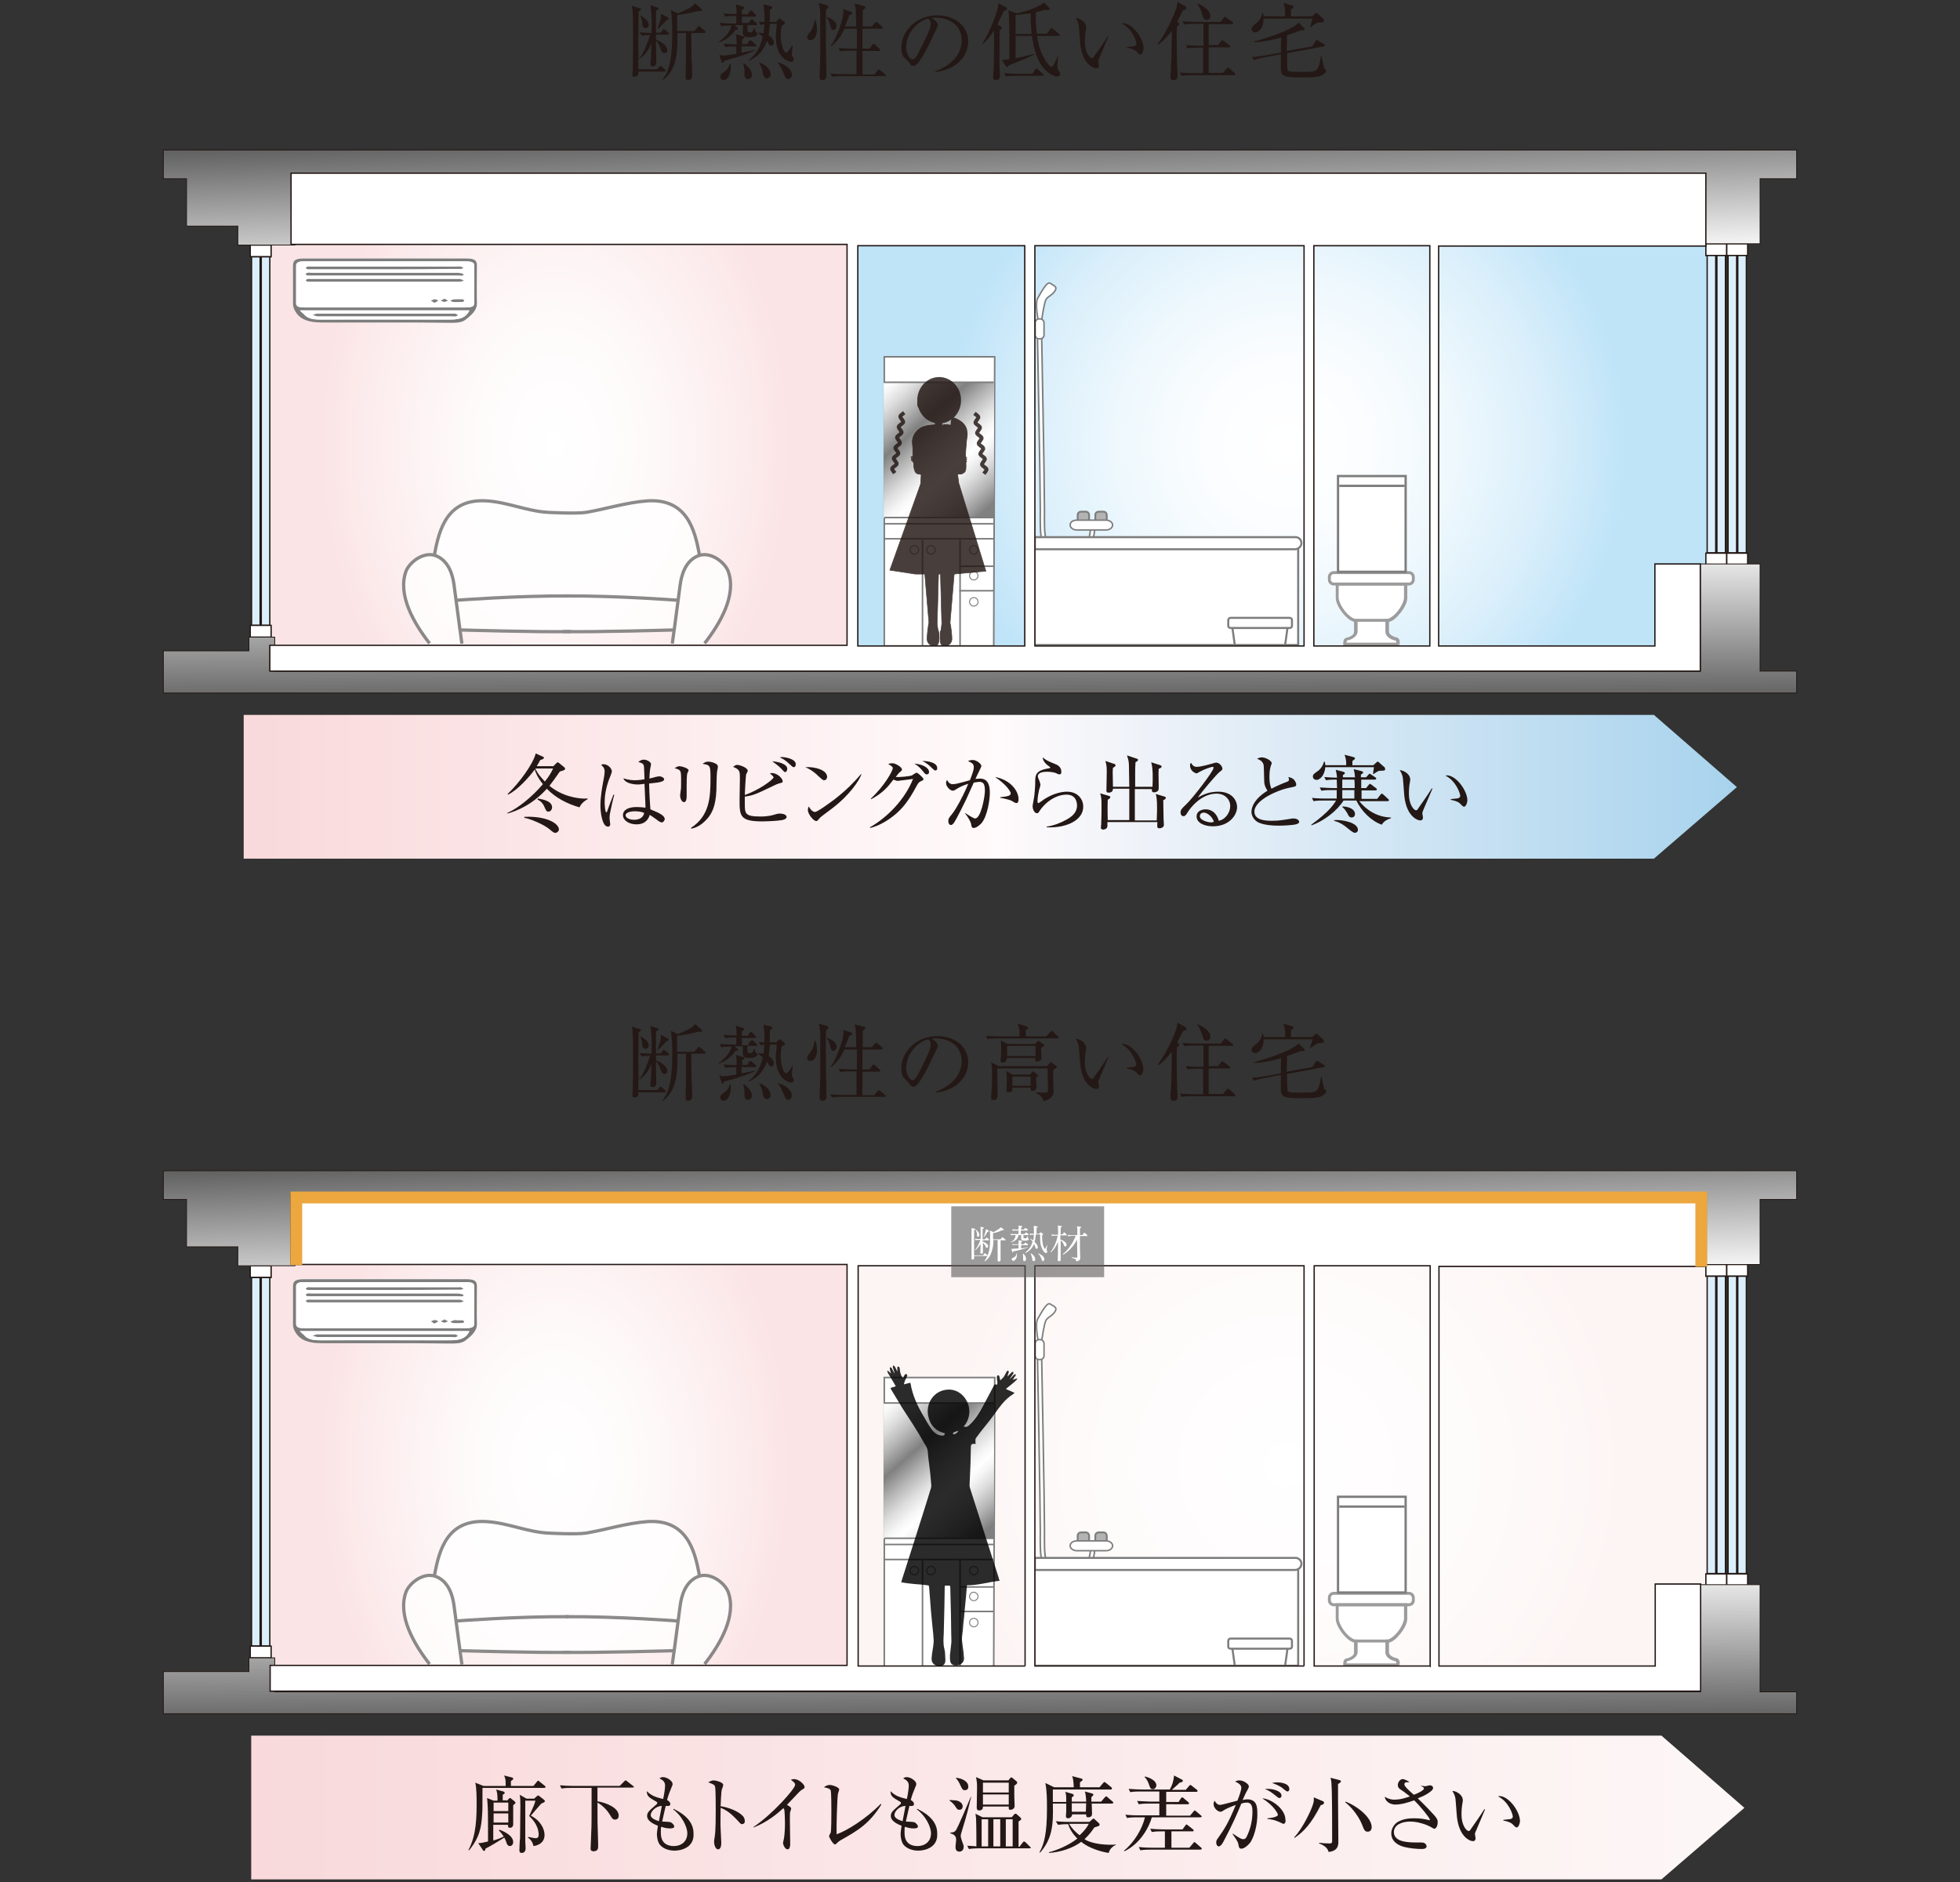 <svg version="1.1" id="レイヤー_1" xmlns="http://www.w3.org/2000/svg" x="0" y="0" viewBox="0 0 600 576" style="enable-background:new 0 0 600 576" xml:space="preserve"><rect x="0" y="0" width="600" height="576" fill="#333333" stroke="none"/><style>.st2,.st3,.st4{fill:#fff;stroke:#231815;stroke-width:.403;stroke-miterlimit:10}.st3,.st4{fill:#daeffb}.st4{stroke-width:.756}.st10,.st7,.st9{fill:#fff;stroke:#7d7d7d;stroke-width:.482}.st10,.st9{fill:none}.st10{stroke-width:.29}.st11{opacity:.83}.st12{fill:#231815}.st14{stroke:#231815;stroke-width:.192;stroke-miterlimit:10}.st14,.st15,.st16{fill:#231815;stroke-linejoin:round}.st15{stroke:#231815;stroke-width:.197;stroke-miterlimit:10}.st16{stroke-width:.162}.st16,.st18,.st22,.st26{stroke:#231815;stroke-miterlimit:10}.st18{fill:#231815;stroke-width:.179;stroke-linejoin:round}.st22,.st26{fill:none}.st22{stroke-width:.237;stroke-linecap:round;stroke-linejoin:round}.st26{stroke-width:1.175}.st27,.st28{fill:none;stroke:#7d7d7d;stroke-width:1.76}.st28{stroke:#fff;stroke-width:.806}.st29,.st30{stroke:#7d7d7d}.st29{fill:#b3b3b3;stroke-width:.554}.st30{stroke-width:.454}.st30,.st31{fill:#fff}.st32{fill:#7d7d7d}.st33{opacity:.78}.st34,.st35{fill:#fff;stroke:#6b6b6b;stroke-width:.996}.st35{fill:none}.st36{fill:#fff;stroke:#7d7d7d;stroke-width:.625}.st37{fill:#9c9c9d}.st38{fill:#fff;stroke:#7d7d7d;stroke-width:.706}</style><radialGradient id="SVGID_1_" cx="393.649" cy="136.088" r="104.065" gradientUnits="userSpaceOnUse"><stop offset="0" style="stop-color:#fff"/><stop offset=".245" style="stop-color:#fbfdff"/><stop offset=".499" style="stop-color:#eef8fd"/><stop offset=".757" style="stop-color:#daeffb"/><stop offset="1" style="stop-color:#bfe4f8"/></radialGradient><path style="fill:url(#SVGID_1_)" d="M261.1 72.1h265.1v128H261.1z"/><radialGradient id="SVGID_2_" cx="226.416" cy="136.088" r="104.065" gradientTransform="matrix(.689 0 0 1 13.877 0)" gradientUnits="userSpaceOnUse"><stop offset="0" style="stop-color:#fff"/><stop offset=".38" style="stop-color:#fefafa"/><stop offset=".859" style="stop-color:#fceaeb"/><stop offset="1" style="stop-color:#fbe4e5"/></radialGradient><path style="fill:url(#SVGID_2_)" d="M78.6 72.1h182.7v128H78.6z"/><path class="st2" d="M76.6 75H83v3.6h-6.4z"/><path class="st3" d="M77 78.6h5.6v112.8H77z"/><path class="st2" d="M76.6 191.4H83v3.6h-6.4z"/><path class="st4" d="M79.8 191.5v-113"/><path class="st2" d="M522.2 74.6h6.4v3.6h-6.4z"/><path class="st3" d="M522.6 78.2h5.6v91h-5.6z"/><path class="st2" d="M522.2 169.3h6.4v3.6h-6.4z"/><path class="st4" d="M525.4 169.3V78.1"/><path class="st2" d="M528.6 74.6h6.4v3.6h-6.4z"/><path class="st3" d="M529 78.2h5.6v91H529z"/><path class="st2" d="M528.6 169.3h6.4v3.6h-6.4z"/><path class="st4" d="M531.8 169.3V78.1"/><linearGradient id="SVGID_3_" gradientUnits="userSpaceOnUse" x1="300.968" y1="84.189" x2="298.892" y2="11.515"><stop offset="0" style="stop-color:#fff"/><stop offset="1" style="stop-color:#000"/></linearGradient><path style="fill:url(#SVGID_3_);stroke:#231815;stroke-width:.252;stroke-miterlimit:10" d="M50 45.9h500v8.8h-11.2v19.9h-18.7V54.2H90.3V75H72.8v-5.8H57.1V54.7H50z"/><linearGradient id="SVGID_4_" gradientUnits="userSpaceOnUse" x1="299.774" y1="166.327" x2="300.19" y2="244.4"><stop offset="0" style="stop-color:#fff"/><stop offset="1" style="stop-color:#000"/></linearGradient><path style="fill:url(#SVGID_4_);stroke:#231815;stroke-width:.252;stroke-miterlimit:10" d="M538.8 205.4v-32.8h-18.3v32.8H84.1V195h-7.9v4.2H50v12.9h500v-6.7z"/><path class="st7" d="M304.2 197.7h-33.5v-88.5h33.8z"/><linearGradient id="SVGID_5_" gradientUnits="userSpaceOnUse" x1="302.867" y1="155.112" x2="269.868" y2="118.099"><stop offset="0" style="stop-color:gray"/><stop offset=".111" style="stop-color:#b6b6b6"/><stop offset=".207" style="stop-color:#dedede"/><stop offset=".283" style="stop-color:#f6f6f6"/><stop offset=".33" style="stop-color:#fff"/><stop offset=".377" style="stop-color:#f6f6f6"/><stop offset=".453" style="stop-color:#dedede"/><stop offset=".549" style="stop-color:#b6b6b6"/><stop offset=".66" style="stop-color:gray"/><stop offset=".775" style="stop-color:#b6b6b6"/><stop offset=".874" style="stop-color:#dedede"/><stop offset=".952" style="stop-color:#f6f6f6"/><stop offset="1" style="stop-color:#fff"/></linearGradient><path style="fill:url(#SVGID_5_)" d="M270.5 117h33.8v41.5h-33.8z"/><path class="st9" d="M270.5 117h33.7M270.7 158.4h33.5M270.7 160.3h33.5M270.7 164.9h33.5M282.4 165.2v32.5M293.9 165.2v32.5M293.6 173.3h10.6M293.6 180.8h10.6"/><path class="st10" d="M281.2 168.3c0 .7-.6 1.3-1.3 1.3s-1.3-.6-1.3-1.3c0-.7.6-1.3 1.3-1.3s1.3.6 1.3 1.3zM286.3 168.3c0 .7-.6 1.3-1.3 1.3-.7 0-1.3-.6-1.3-1.3 0-.7.6-1.3 1.3-1.3.8 0 1.3.6 1.3 1.3zM299.4 168.3c0 .7-.6 1.3-1.3 1.3-.7 0-1.3-.6-1.3-1.3 0-.7.6-1.3 1.3-1.3.7 0 1.3.6 1.3 1.3zM299.4 176.2c0 .7-.6 1.3-1.3 1.3-.7 0-1.3-.6-1.3-1.3 0-.7.6-1.3 1.3-1.3.7.1 1.3.6 1.3 1.3z"/><circle class="st10" cx="298.1" cy="184.2" r="1.3"/><g class="st11"><ellipse class="st12" cx="287.5" cy="122.5" rx="6.7" ry="7.1"/><path class="st12" d="M291.6 132.6c1.2 2.1 4.2 2.8 4.2 2.8s1-2.9-.2-5-4.2-2.8-4.2-2.8-1 2.8.2 5z"/><path d="M281.7 122.6c.2 0 .3.1.5.4.1-3.5 2.4-6.3 5.2-6.3 2.8 0 5.2 2.8 5.2 6.2.1-.2.3-.3.4-.3.4 0 .7.5.7 1.2s-.3 1.2-.7 1.2c-.2 0-.4-.2-.6-.6-.4 2.5-2 4.4-4 4.9v.9c1.4.4 2.4 1.3 2.4 2.4 0 1.5-1.6 2.6-3.6 2.6s-3.6-1.2-3.6-2.6c0-1.2 1.1-2.1 2.7-2.4v-.9c-2-.5-3.6-2.5-4.1-5-.1.4-.3.6-.6.6-.4 0-.7-.5-.7-1.2s.5-1.1.8-1.1z" style="fill:#231815;stroke:#231815;stroke-width:.18;stroke-miterlimit:10"/><path class="st14" d="M282.2 141.4c-.2 1.2-.2 3.8-.2 3.8l-.2 3.7 6.4 2 5.4-2.2-1-7.6s-.6 1.2.5 1c.8-.2 2.5 2.7 2.5-3.2 0-.7 0-.7.2-3 .2-1.9-.2-3-1.2-4.2-1-1.2-3.8-1.9-5.9-1.7-.1 0 .6 3.1-1 3.1-1.4 0-1.5-.7-1.5-3.1 0 0-3.1.1-4.4 1-1.4.9-2.7 2.5-2.5 4.7.3 2.5 0 3.5.2 5.4.1.7.1-1.3.6-.2.5 1 2.1.5 2.1.5z"/><circle class="st12" cx="287" cy="136.9" r=".6"/><path class="st12" d="M286.5 134.6c0 .3.3.6.6.6s.6-.3.6-.6-.3-.6-.6-.6c-.4 0-.6.3-.6.6z"/><path class="st15" d="M287.8 194.2c0 1.4-.2 3.2.9 3.4 1.4.3 2.7-.6 2.7-2.1 0-.6-.3-4.6-.7-5-.5-.6-.3 1.9-1.2 1.9-1.4.1-1.7.4-1.7 1.8z"/><path class="st16" d="M288.8 196.1h.8c1.2 0 1.4-.9 1.5-2.1l-.3-2.9 1.6-18.9h-4.6l.5 18.7-.5 4.2c0 .5.6 1 1 1z"/><path class="st15" d="M287.4 194.2c0 1.4.3 3.2-1 3.4-1.4.2-2.6-.6-2.6-2.1 0-.6.3-4.6.7-5 .5-.6.3 1.9 1.2 1.9 1.4.1 1.7.4 1.7 1.8z"/><path class="st16" d="M286.4 196.1H285c-.7 0-.9-1.5-.9-2.1l.3-2.9-1.6-18.9h4.6l-.5 18.7.5 4.2c0 .5-.6.7-1 1z"/><path d="m272.4 174.5 7.8 1.2H292l9.8-.9-8.2-26.6s-4.4.2-5.9.2c-1.4 0-5.9-.2-5.9-.2l-9.4 26.3z" style="fill:#231815;stroke:#231815;stroke-width:.181;stroke-linejoin:round;stroke-miterlimit:10"/><path class="st12" d="M287.1 119.2c.3.9.6 1.9 1.3 2.5.7.6 1.6.8 2.5 1 .6.1 1.3.2 1.7-.1.5-.4 1.1-1.3.9-1.9-.2-.6-.4-1.2-.9-1.5-.4-.3-.9-1.7-1.3-2-.9-.7-3.7-2-4.8-1.5-.8.3-1.6.8-2.4 1.1-.5.2-1.8 2-2.2 2.4-.8 1 .3 2.6.5 3.9 0 .1 0 .2.1.2h.2c.8-.4 1.5-.7 2.2-1.3.9-.8 1.4-1.9 2-3"/><circle class="st12" cx="289.1" cy="124.5" r=".4"/><path class="st12" d="M285.6 124.1c-.2.1-.3.4-.2.6.1.2.4.3.6.2.2-.1.3-.4.2-.6-.1-.3-.4-.3-.6-.2z"/><path class="st18" d="m283 141.2-.5 2.2 4 1s5.2.7 6.7.7c.8 0 1 .2 2-.5s.2-4.2.5-4.9"/><path d="M294.6 142.8c.5-.2 1.2-1.1 1.1-1.3-.1-.1-1.3.4-1.3.4.1-.2 1.8-.4 1.5-.8-.3-.4-1.8.4-1.8.4 0-.2 2-.7 1.9-.9-.2-.4-2.2.3-2.2.3-.4-.3 2.6-.5 2.1-.9-.3-.2-2 .1-2.5.3-.5.3-.8.5-.9.7-.2.4-1.2.8-.9 1.3.2.4.4.4.6.6.2.1 1.7.3 2.4-.1z" style="fill:#231815;stroke:#231815;stroke-width:.145;stroke-miterlimit:10"/><path d="m282.4 142.5 9.4-1.5 1.1 2.8s-2.7.9-3.7 1.2c-1.2.3-5 .7-7.3.2-1.2-.2-1.2-.2-1.6-.6-.7-1-.6-2.9-.6-2.9" style="fill:#231815;stroke:#231815;stroke-width:.185;stroke-linejoin:round;stroke-miterlimit:10"/><path d="M280.8 142.4c-.6-.2-1.5-1-1.4-1.2.1-.2 1.4.3 1.4.3-.2-.2-2-.3-1.8-.7.2-.5 2 .3 2 .3-.1-.2-2.2-.5-2.1-.7.1-.4 2.4.1 2.4.1.4-.3-2.9-.2-2.4-.7.2-.2 2.2-.2 2.7 0 .6.2.9.4 1.1.6.3.4.3-.1.4.5.1.4.2 1.3.1 1.4.1.2-1.6.4-2.4.1z" style="fill:#231815;stroke:#231815;stroke-width:.154;stroke-miterlimit:10"/><path class="st22" d="M288.5 122.4c.4 0 .8.2 1.2.4M286.1 122.3c-.4.1-.8.3-1.1.6"/><path style="fill:none;stroke:#231815;stroke-width:.198;stroke-linecap:round;stroke-linejoin:round;stroke-miterlimit:10" d="m282.1 137.7.1 2.1"/><path style="fill:none;stroke:#231815;stroke-width:.209;stroke-linecap:round;stroke-linejoin:round;stroke-miterlimit:10" d="m292.4 138.4.2 2.3"/><path style="fill:none;stroke:#231815;stroke-width:.129;stroke-linecap:round;stroke-linejoin:round;stroke-miterlimit:10" d="m289.3 141.4-6.1-.9"/><path class="st26" d="m298.3 126.5 1 .8c.2.2.3.5.1.7l-.7 1c-.2.2-.1.6.1.7l1 .8c.2.2.3.5.1.7l-.7 1c-.2.2-.1.6.1.7l1 .8c.2.2.3.5.1.7l-.7 1c-.2.2-.1.6.1.7l1 .8c.2.2.3.5.1.7l-.7 1c-.2.2-.1.6.1.7l1 .8c.2.2.3.5.1.7l-.7 1c-.2.2-.1.6.1.7l1 .8c.2.2.3.5.1.7l-.7 1M276.8 126.3l-1 .8c-.2.2-.3.5-.1.7l.7 1c.2.2.1.6-.1.7l-1 .8c-.2.2-.3.5-.1.7l.7 1c.2.2.1.6-.1.7l-1 .8c-.2.2-.3.5-.1.7l.7 1c.2.2.1.6-.1.7l-1 .8c-.2.2-.3.5-.1.7l.7 1c.2.2.1.6-.1.7l-1 .8c-.2.2-.3.5-.1.7l.7 1c.2.2.1.6-.1.7l-1 .8c-.2.2-.3.5-.1.7l.7 1"/></g><path class="st27" d="M334.5 159.6s1 10.7-7.6 10.4c-8.5-.2-7.8-5.9-7.8-14s-.9-55-.9-55"/><path class="st28" d="M334.5 159.6s1 10.7-7.6 10.4c-8.5-.2-7.8-5.9-7.8-14s-.9-55-.9-55"/><path class="st29" d="M335.3 159.8c0 .5.4 1 1 1h1.5c.5 0 1-.4 1-1v-2.2c0-.5-.4-1-1-1h-1.5c-.5 0-1 .4-1 1v2.2zM329.9 159.8c0 .5.4 1 1 1h1.5c.5 0 1-.4 1-1v-2.2c0-.5-.4-1-1-1h-1.5c-.5 0-1 .4-1 1v2.2z"/><path class="st30" d="M327.6 160.7c0 .8.9 1.5 2 1.5h9c1.1 0 2-.7 2-1.5s-.9-1.5-2-1.5h-9c-1.2 0-2 .6-2 1.5zM317.9 98.5s-1.2-5.7-.2-7.3c1-1.7 2.8-5.2 3.8-4.5.9.7 2.4.9 1.4 2.4-.9 1.4-2.4 1.7-2.8 2.8-.5 1.2-1.1 5.2-1.2 5.9 0 .7-1 .7-1 .7z"/><path class="st30" d="M316.9 102.5c0 .7.5 1.2 1.2 1.2h.3c.7 0 1.2-.5 1.2-1.2v-3.7c0-.7-.6-1.2-1.2-1.2h-.3c-.7 0-1.2.6-1.2 1.2v3.7z"/><path class="st31" d="M117.8 98.7h20.6c1.4 0 2.9 0 4-.8 2-1.4 3.8-3 3.7-5.1-.1-3.9 0-7.8 0-11.7 0-1.6-.8-2.1-3.4-2.1H93.2c-2.5 0-3.4.6-3.4 2.1v11.7c0 .5.1 1.1.3 1.6 1.3 2.9 3.8 4.2 8.6 4.2 6.3.1 12.7.1 19.1.1z"/><path class="st32" d="M117.8 98.7H98.6c-4.7 0-7.3-1.2-8.6-4.2-.2-.5-.3-1.1-.3-1.6V81.2c0-1.6.9-2.1 3.4-2.1h49.5c2.6 0 3.4.5 3.4 2.1 0 3.9-.1 7.8 0 11.7 0 2.1-1.7 3.6-3.7 5.1-1 .7-2.5.8-4 .8-6.8-.1-13.7-.1-20.5-.1zm-.1-4.6h24.8c1.8 0 2.1-.2 2.1-1.3V81.3c0-1.1-.3-1.3-2.1-1.3H93.1c-1.8 0-2.1.2-2.1 1.4v11.3c0 1.2.3 1.4 2.2 1.4h24.5zm-25.9.9c.5.5.9.8 1.2 1.1 1 1.3 2.6 1.7 4.9 1.7 13.4-.1 26.8 0 40.1 0 3.1 0 4.8-.8 5.7-2.8H91.8z"/><path class="st31" d="M117.7 94.1H93.3c-1.9 0-2.7-.2-2.7-1.4V81.4c0-1.2.8-1.4 2.6-1.4h49.4c1.8 0 2.6.2 2.6 1.3v11.5c0 1.1-.9 1.3-2.7 1.3h-24.8zm.1-7.9H141c.4 0 .7-.3 1.1-.4-.3-.1-.7-.3-1.1-.4-.2-.1-.5 0-.7 0h-46c-.3.1-.5.3-.6.4 0 .1.3.3.6.4.3.1.7 0 1.1 0h22.4zm0-1.9h22.5c.6 0 1.6.3 1.7-.4 0-.1-1.1-.4-1.8-.4h-46c-.2 0-.5.3-.5.4 0 .1.3.3.6.4.3.1.7 0 1.1 0h22.4zm0-1.9h23.4c.3 0 .5-.2.8-.3-.3-.2-.5-.3-.8-.4-.2-.1-.5 0-.8 0H94.3c-.2.1-.6.2-.6.4 0 .1.3.3.6.4.3.1.7 0 1.1 0 7.4-.1 14.9-.1 22.4-.1zm22.2 9.2c-.5 0-.9-.1-1.4 0-.3 0-.5.2-.8.3.2.1.4.4.7.4h3c.2 0 .5-.3.5-.4 0-.1-.3-.3-.6-.4-.4.1-.9.1-1.4.1zm-7 1.1c.5-.3.8-.4 1.2-.6-.4-.1-.7-.4-1.1-.4-.4 0-.8.2-1.2.4.3.1.7.3 1.1.6zm3.1-1.3c-.5.3-.9.4-1.2.6.4.1.7.4 1.1.4.4 0 .8-.2 1.2-.4-.3-.1-.6-.3-1.1-.6zM91.8 95h51.9c-.9 2-2.6 2.8-5.7 2.8H97.9c-2.3 0-3.9-.4-4.9-1.7-.4-.3-.8-.6-1.2-1.1zm26.2 1H97c-.5 0-.9.3-1.4.4.5.2.9.3 1.4.4h42.4c.3-.1.5-.3.7-.4-.2-.1-.5-.3-.8-.4-.3-.1-.7 0-1.1 0H118z"/><path class="st32" d="M117.8 86.2H94.2c-.2 0-.6-.3-.6-.4.1-.2.4-.4.6-.4.3-.1.7 0 1.1 0h45.6c.4.1.7.3 1.1.4-.4.2-.7.4-1.1.4h-23.1zM117.8 84.3H94.2c-.2 0-.6-.2-.6-.4 0-.1.3-.4.5-.4.4-.1.8 0 1.2 0h44.8c.6 0 1.8.3 1.8.4 0 .7-1.1.4-1.7.4h-22.4zM117.8 82.4H94.2c-.2 0-.6-.3-.6-.4 0-.1.3-.3.6-.4.3-.1.6 0 .9 0h45.2c.3 0 .6-.1.8 0 .3.1.5.3.8.4-.3.1-.5.3-.8.3h-2.7c-6.8.1-13.7.1-20.6.1zM140 91.6h1.5c.2 0 .6.2.6.4 0 .1-.3.4-.5.4-1 0-2 .1-3 0-.2 0-.5-.3-.7-.4.3-.1.5-.3.8-.3.3-.1.8-.1 1.3-.1zM133 92.7c-.5-.3-.8-.5-1.1-.7.4-.1.8-.4 1.2-.4.4 0 .7.2 1.1.4-.3.2-.7.4-1.2.7zM136.1 91.4c.5.3.8.5 1.1.6-.4.1-.8.4-1.2.4-.4 0-.7-.3-1.1-.4.3-.2.7-.3 1.2-.6zM118 96H139.4c.3.1.5.3.8.4-.2.1-.4.4-.7.4-.3.1-.7 0-1.1 0H97.1c-.5-.1-1-.3-1.4-.4.5-.1.9-.4 1.4-.4H118z"/><g class="st33"><path class="st31" d="M140.6 192.9s21.3.7 31.1.5h1.6c9.8.2 33-.5 33-.5l10.6-16.3-2.6-6.8-3.8-6.2h-73.9l-3.4 6.2-1.7 9.2 9.1 13.9z"/><path class="st34" d="M131.5 196.9c-4.7-6-9.9-14.8-7.2-22.1 1.1-2.8 5.6-6.3 9.4-4.6 3.7 1.6 4.9 5.8 5.3 8.9 1.3 10.1 2.4 17.9 2.4 17.9M133 169.8c1.4-7.8 3.9-17.3 16-16.5 6.4.4 12.2 3.1 18.6 3.5 0 0 8.7.5 11.9 0 6.3-1.1 12.2-3 18.6-3.5 12.1-.8 14.6 8.7 16 16.5"/><path class="st35" d="M139.9 183.7s18.2-1.4 34.2-1.3M140.8 192.8s24.2.7 34 .5"/><path class="st34" d="M215.7 196.9c4.7-6 9.9-14.8 7.2-22.1-1.1-2.8-5.6-6.3-9.4-4.6-3.7 1.6-4.9 5.8-5.3 8.9-1.3 10.1-2.4 17.9-2.4 17.9"/><path class="st35" d="M207.3 183.7s-18.2-1.4-34.2-1.3M206.4 192.8s-24.2.7-34 .5"/></g><path class="st36" d="M316.7 166.1h80.7v31.3h-80.7z"/><path class="st36" d="M398.4 166.2c0 1-.9 1.9-2 1.9h-79.6v-3.7h79.6c1.1-.1 2 .8 2 1.8zM393.4 197.4H378l-.9-6.4h17.2z"/><path class="st36" d="M395.5 191.6c0 .3-.3.6-.7.6h-18.1c-.4 0-.7-.3-.7-.6v-1.8c0-.4.3-.7.7-.7h18.1c.4 0 .7.3.7.7v1.8z"/><path class="st31" d="M431.3 174.8h-23c-1 0-1.8.8-1.8 1.8v.8c0 1 .8 1.8 1.8 1.8h.5v3.8c0 1.4.9 3.1 2.1 4.6 1.1 1.3 2.3 2.4 3.6 2.7v3c0 .5-.2.9-.7 1.2-.4.3-1.1.6-1.7.7-.5.1-.7.5-.8.8-.1.3-.1.7-.1.9v.8h17.2v-.8c0-.3 0-.6-.1-.9-.1-.3-.4-.7-.8-.8-.6-.1-1.3-.4-1.7-.7-.5-.3-.7-.7-.7-1.2 0-1.3-.5-2.9-.5-2.9 1.4 0 2.8-1.3 4-2.8 1.2-1.5 2.1-3.2 2.1-4.6v-3.8h.6c1 0 1.8-.8 1.8-1.8v-.8c0-1-.8-1.8-1.8-1.8z"/><path class="st37" d="M431.3 178.7v.5c1 0 1.8-.8 1.8-1.8v-.8c0-1-.8-1.8-1.8-1.8h-23c-1 0-1.8.8-1.8 1.8v.8c0 1 .8 1.8 1.8 1.8h23v-.9h-23c-.5 0-.9-.4-.9-.9v-.8c0-.5.4-.9.9-.9h23c.5 0 .9.4.9.9v.8c0 .5-.4.9-.9.9v.4"/><path class="st37" d="M428 197.1h.5v-.3c0-.3 0-.6-.1-.9-.1-.3-.4-.7-.8-.8-.6-.1-1.3-.4-1.7-.7-.5-.3-.7-.7-.7-1.2v-3.3h-.5v.5c1.4 0 2.8-1.3 4-2.8 1.2-1.5 2.1-3.2 2.1-4.6v-4.7h-21.9v4.7c0 1.4.9 3.1 2.1 4.6 1.2 1.5 2.6 2.7 4 2.8v-.5h-.5V193.3c0 .5-.2.9-.7 1.2-.4.3-1.1.6-1.7.7-.5.1-.7.5-.8.8-.1.3-.1.7-.1.9v.8h17.2v-.5h-.4v-.5h-16.3v.5h.5v-.3c0-.3 0-.5.1-.7l.1-.2c.7-.1 1.5-.4 2.1-.9.6-.4 1.1-1.1 1.1-1.9v-3.8h-.6c-.8 0-2.2-1-3.3-2.4-1.1-1.4-1.9-3.1-1.9-4.1v-4.2h-.5v.5h21v-.5h-.5v4.2c0 1-.8 2.7-1.9 4.1-1.1 1.4-2.5 2.4-3.3 2.4h-.5V193.3c0 .8.5 1.5 1.1 1.9.6.5 1.4.7 2.1.9l.1.2c0 .2.1.4.1.7v.3h.5v-.5.3"/><path class="st37" d="M415 189.4h9.6v.9H415z"/><path class="st38" d="M409.6 145.7h20.7V175h-20.7zM410 148.7h19.9"/><path class="st2" d="M522.2 75.3V53H89.1v21.8h170.2v122.7H82.6v7.9h437.9v-32.8h-13.9v25.1h-66.2V75.3h81.8zM313.7 197.7h-51.1V75.2h51.1v122.5zm85.5 0h-82.4V75.2h82.4v122.5zm38.5 0h-35.5V75.2h35.5v122.5z"/><path class="st12" d="M195.7 9.9c1.4.1 2 .1 3.7.2 0-.5.1-1.4.1-2.8 0-1.8-.1-4-.4-5.7l2.2.7c.2.1.3.2.3.3 0 .3-.4.4-.7.6-.1.4-.1 1.4-.1 2.5V10h1.5l.5-.8c.1-.1.3-.3.4-.3.1 0 .3.2.5.3l.8.7c.1.1.3.2.3.4 0 .3-.2.3-.4.3h-3.6v1.5c2 .8 3.5 2.1 3.5 3.2 0 .7-.5 1-.9 1-.7 0-1-.8-1.2-1.4-.5-1.5-1-2.1-1.4-2.5 0 1.4.1 5.7.1 6.9 0 .6-.4 1-1.1 1-.6 0-.7-.3-.7-.6 0-.2.1-.9.1-1 .1-.8.2-4.7.2-5.4-.9 2.2-2 3.5-3.9 5l-.1-.1v3h5.8l.6-.7c.1-.2.3-.3.4-.3.1 0 .4.2.5.3l.8.7c.1.1.3.2.3.4s-.2.3-.4.3h-8c0 .7 0 1.6-1.2 1.6-.6 0-.6-.4-.6-.6 0-.3.1-1.2.1-1.4.1-4.6.1-8.4.1-10.4 0-7.7-.1-7.9-.4-9.3l2.4.7c.2.1.4.2.4.4 0 .3-.2.3-.7.6 0 1.4-.1 7.7-.1 9 0 .3 0 .8.1 5.8 1.4-1.7 2.9-5.6 3.5-7.6-1.4.1-1.9.1-2.5.2l-.8-1zm.4-5.1c1.1.6 2.5 1.5 2.5 2.8 0 .5-.4 1-1 1-.9 0-1-1-1-1.5s-.3-1.6-.6-2.2l.1-.1zm8.3.5c.1.1.3.2.3.4 0 .3-.2.4-.6.4-1.1 1.3-1.8 2-2.8 2.8h-.1c.5-1.2.8-2.5 1-3 .1-.5.1-1.1.1-1.7l2.1 1.1zm10.3-2.6c.1.1.2.3.2.4 0 .3-.3.3-1.3.3-2.1.6-5.2 1.1-6.3 1.2v4.9h5.2l1.1-1.2c.1-.2.3-.3.4-.3.2 0 .3.2.5.3l1.2 1.1c.2.2.3.3.3.4 0 .3-.3.3-.4.3h-4c.1 1.1 0 6 .1 7 .2 5.3.2 5.6.2 6 0 .8-.3 1.4-1.3 1.4-.7 0-.7-.5-.7-.8 0-1 .1-5.6.1-6.7v-6.9h-2.6c0 4.3-.1 4.8-.3 6.6-.5 3.1-1.5 5.9-4.2 7.8l-.1-.1c1.5-2.1 3-4.5 3-14.6 0-2.2-.1-4.6-.4-6.7l2.1 1c3.1-1.3 4.4-1.9 5.3-3.1l1.9 1.7zM229.1 7l.7-.8c.2-.2.3-.3.4-.3.1 0 .3.2.4.3l.9.8c.1.1.3.2.3.4s-.2.3-.4.3h-2.6v1.7c.1.5.4.5.8.5.6 0 .8 0 1.2-1.3h.2c.1.5.3 1.1.5 1.3.2.1.4.3.4.4 0 .3-.5 1.1-2.3 1.1-2 0-2.2-.5-2.2-1.5V7.7h-2.6l.9.7c.1.1.2.2.2.4 0 .3-.3.3-.7.3-.8 1.2-2.4 3-5.2 3.9l-.1-.1c.6-.4 3.6-2.5 4-5.1-.5 0-1.9 0-3.1.2l-.5-1c1.3.1 2.6.2 3.9.2h1.2V4.9h-.4c-.4 0-1.8 0-3 .2l-.5-1c1 .1 2 .2 4 .2 0-1.4-.1-2-.3-3l2.2.7c.2.1.4.1.4.4 0 .3-.3.4-.7.6v1.4h1.8l.6-.9c.1-.1.2-.3.4-.3s.4.2.5.3l.8.9c.1.1.3.3.3.4 0 .2-.2.3-.4.3h-4V7h2zm-4.1 7.2c-.4 0-1.8 0-3 .2l-.5-1c1.6.1 2.8.2 4 .2 0-1.8-.1-2.2-.2-3.1l2.2.6c.2.1.4.2.4.3 0 .1 0 .2-.7.7v1.4h1.5l.6-.9c.1-.1.2-.3.4-.3.1 0 .3.1.5.3l1 .9c.1.1.3.2.3.4s-.2.3-.4.3H227v1.9c2.2-.4 3.3-.6 4-.8l.1.2c-4.1 1.7-7 2.5-9.4 3.1-.1.2-.2.6-.5.6-.2 0-.3-.2-.3-.3l-.7-2.1c.4.1.7.2 1.2.2s2.1-.2 4-.5v-2.2h-.4zm-1.4 5.2c.1.3.1.7.1 1.2 0 2-.9 3.9-2.2 3.9-.6 0-1-.4-1-1 0-.7.2-.8 1.3-1.6.3-.2 1.3-1 1.6-2.4h.2zm4.1 0c2.5 1.7 2.5 3.3 2.5 3.5 0 .5-.3 1.3-1.2 1.3-1.1 0-1.1-1.1-1.1-1.5 0-1.4 0-1.9-.4-3.2l.2-.1zm9.9-12.7.7-.8c.1-.1.2-.2.4-.2.1 0 .3.1.5.3l.8.6c.1.1.3.3.3.4 0 .3-.3.4-1 .9-.1.7-.3 1.4-.3 2.7 0 2.8.8 5.5 1.7 5.5.4 0 1.4-1.5 1.8-2.2l.2.1c-.2 1-.3 2.6-.3 2.7 0 .3.1.4.4.9.1.1.2.4.2.6 0 .3-.2.7-.8.7-.8 0-4.7-1.1-4.7-7.7 0-1.4.2-2.5.3-3.9h-2.1c-.2 2.2-.3 2.9-.4 3.5.8.5 1.6 1.3 1.6 2.2 0 .7-.5 1-.8 1-.2 0-.5-.1-.8-.6-.1-.2-.4-.8-.5-.9-.3.8-1.6 4.6-5.6 6.1l-.1-.1c2.9-2.2 3.9-5.1 4.4-7.3-.6-.5-.9-.7-1.4-1.1V10c.7 0 1.1.1 1.6.2.1-.4.2-1.3.3-2.8-.6.1-.9.1-1.2.2l-.5-1c.5 0 .6.1 1.7.1.1-1.7 0-3.8-.3-5.4l2.3.6c.1 0 .4.1.4.4 0 .3-.2.4-.7.7 0 1.2 0 2.1-.1 3.7h2zm-5 12.5c1.9.7 3.3 2.1 3.3 3.5 0 .8-.5 1.3-1.1 1.3-.4 0-1-.3-1.2-1.2-.3-1.7-.3-2-1.2-3.5l.2-.1zm5.6-.1c2.1.6 4.2 2 4.2 3.8 0 .5-.3 1.3-1.1 1.3-.7 0-.9-.5-1.4-1.7-.4-1-1-2.4-1.8-3.3l.1-.1zM248 12.3c-.8 0-.9-.7-.9-.9 0-.5.1-.6.8-1.5 1.2-1.5 1.4-3.3 1.5-3.8h.2c.2.6.5 1.5.5 2.8 0 2.5-1.1 3.4-2.1 3.4zm4.9-9.4c-.1 1.1-.1 2.6-.1 6.1 0 3.1.1 9.5.2 13v1.1c0 .4 0 1.4-1.2 1.4-.8 0-.9-.5-.9-1 0-.2.2-5.8.2-6.5V8.1c0-4.7 0-5.6-.5-7.2l2.5.7c.3.1.5.2.5.4 0 .4-.3.6-.7.9zm2.2 6.3c-.6 0-.7-.5-1-1.6-.4-1.6-.8-2-1.1-2.2l.1-.2c1.1.4 3 1.2 3 2.8-.1.8-.6 1.2-1 1.2zm15.7 14.1h-13.1c-.3 0-1.8 0-3 .2l-.5-1c1.7.2 3.5.2 3.9.2h4.1v-7.2h-2c-.6 0-1.9 0-3 .2l-.5-1c1.6.1 3.2.2 4 .2h1.6V8.8h-3.8c-.9 2-1.9 3.5-4 5.4l-.2-.1c2.5-3.7 3.9-9 3.9-10.4 0-.1 0-.3-.1-.9l2.4.8c.2.1.4.2.4.4s-.3.4-.9.6c-.5 1.3-.8 2.3-1.4 3.5h3.5c-.1-5.2-.1-5.8-.5-7l2.7.7c.3.1.6.2.6.4 0 .3-.3.6-.8.9v5h2.8l.9-1.1c.2-.2.3-.3.4-.3.1 0 .3.1.5.3l1.3 1.1c.1.1.2.3.2.4 0 .2-.2.3-.4.3H264v6.1h2.2l.8-1.2c.2-.2.3-.3.4-.3.1 0 .3.1.5.3l1.3 1.2c.1.1.3.3.3.4 0 .2-.2.3-.4.3H264v7.2h3.6l1-1.2c.2-.3.3-.3.4-.3.1 0 .3 0 .6.3l1.4 1.2c.1.1.3.3.3.4s-.3.1-.5.1zM286.3 22v-.2c5.5-2 8.1-5.6 8.1-9.5 0-4.3-3.5-6.9-8-6.9-.6 0-.8 0-1.1.2 1.4.7 1.8 1.7 1.8 2.1 0 .3-.1.5-.9 2.1-1.6 3.5-4.1 8.7-5.8 10.1-.2.1-.5.3-.8.3-.6 0-.8-.3-1.6-1.4-.2-.3-1.2-1.2-1.4-1.4-.3-.4-.7-1.3-.7-2.6 0-5.5 4.7-10.1 11-10.1 5 0 9.5 2.9 9.5 8.1-.1 4.9-4.2 8.7-10.1 9.2zm-2.1-16.3c-2.8.5-6.8 4.1-6.8 8.8 0 1.7 1 3.7 2 3.7.7 0 1.7-1.8 2.1-2.7 2.6-5.2 3.4-6.8 3.4-8.2.1-.6-.2-1.1-.7-1.6zM307.3 3.4c-.3.6-1.7 3.5-2 4.1l1.1.6c.2.1.3.3.3.4 0 .1 0 .3-.7.7 0 1.1-.1 10.6 0 11.7 0 .4.1 1.9.1 2.3 0 .4 0 1.3-1.2 1.3-.9 0-.9-.6-.9-1 0-.3.2-2.7.2-3.2.1-2.2.1-3.1.1-11-1.6 2.6-2.9 3.7-3.4 4.2l-.2-.1c2.2-3.5 4.7-9.5 5-12.4l2.2 1.2c.2.1.4.3.4.5-.1.5-.8.6-1 .7zm16.2 20c-1.4 0-3.4-1.7-4.4-3-2-2.6-2.8-6.5-3.2-9.4h-5v6.8c1.1-.2 1.6-.3 5.7-1.3v.2c-1.9 1-6.7 2.9-7.8 3.3-.1.2-.2.5-.5.5-.2 0-.4-.3-.5-.4l-1.1-1.8c.9 0 1.2 0 2.3-.2 0-9.2 0-12.6-.3-14.9l2.7.9c3.1-.8 6-1.7 8.2-3.3l1.5 1.5c.1.1.2.3.2.4 0 .1-.1.4-.5.4-.1 0-.3 0-.7-.1-1.5.4-2.2.5-3 .7-.1 2.8.1 5.2.3 6.6h3.1l1-1.4c.1-.2.3-.3.4-.3s.3.2.5.3l1.7 1.4c.1.1.3.2.3.4s-.2.3-.4.3h-6.5c.2 1.6.7 5 3 8.2.4.5 1 1.3 1.4 1.3.5 0 1.6-2.5 1.8-3.3l.2.1c-.1.6-.2 2.4-.2 2.8 0 .5 0 1.1.5 1.7.2.2.3.5.3.7.2.4-.2.9-1 .9zm-4.5-.2h-8.1c-.6 0-1.9 0-3 .2l-.5-1c1.7.1 3.6.2 3.9.2h4.7l.9-1.3c.1-.2.3-.3.4-.3.2 0 .3.2.5.3l1.4 1.3c.2.2.3.3.3.4-.1.2-.3.2-.5.2zm-3.5-19.1c-.7.1-3.9.4-4.6.5v5.8h4.9c-.1-1.4-.3-3-.3-6.3zM336.3 18.3c0 .1-.1.2-.1.3 0 .2.2 1.2.2 1.4 0 .7-.4.9-.8.9-.9 0-4.6-1.3-5-8.6-.2-2.5-.3-4.2-.4-4.7-.2-.9-.6-1.6-.9-2.1 1.3.1 3.2 1.2 3.2 2.9 0 .2 0 .3-.1.8-.2 1-.3 2.2-.3 3.6 0 3.2 1.5 5 2.2 5 .3 0 .5-.3.6-.5 1.2-1.7 3.1-4.4 4.2-6.2l.2.1c-.3.8-2.9 6.8-3 7.1zm12.8-1.6c-.3 0-.4-.1-1.4-1.1-.7-.6-2.1-.9-2.7-1v-.2c.4-.1 2.1-.2 2.3-.3.3-.1.6-.3.6-.7 0-.8-1.3-4.6-4.5-6.2.2 0 .2-.1.4-.1 2.9 0 6.3 4.7 6.3 7.7-.1 1.2-.6 1.9-1 1.9zM360.7 7c.2.1.3.2.3.4s-.2.4-.7.7c-.1.9-.1 1.5-.1 3.2 0 3.7.1 8.1.2 10 0 .6.1 1.3.1 1.6 0 1-.2 1.6-1.3 1.6-.6 0-.9-.3-.9-.9 0-.2.3-5 .3-5.9 0-1 .1-3.4.1-8.3-1.1 1.6-2.5 3.1-4.1 4.2l-.2-.1c3.7-5.3 5.5-10.2 5.8-11.4.1-.5.2-1.1.3-1.5l2.3 1.3c.2.1.4.3.4.5 0 .5-.5.6-1.1.8-.4.8-.8 1.7-1.7 3.4l.3.4zm9.3.3v6.5h2.9l.9-1.2c.1-.1.3-.3.4-.3.1 0 .3.1.5.3l1.6 1.2c.1.1.3.3.3.4 0 .3-.2.3-.4.3H370v7.8h4.4l1.1-1.3c.1-.2.3-.3.4-.3.1 0 .3.2.5.3l1.5 1.3c.1.1.3.2.3.4 0 .3-.2.3-.4.3h-13.1c-.2 0-1.8 0-3 .2l-.5-1c1.3.1 2.7.2 3.9.2h3.2v-7.8h-1.8c-.6 0-1.9 0-3 .2l-.5-1c1.3.1 2.7.2 4 .2h1.4V7.3h-2.9c-.6 0-1.9 0-3 .2l-.5-1c2.1.2 3.7.2 3.9.2h7.8l.9-1.2c.2-.2.3-.4.4-.4.1 0 .3.2.5.3l1.7 1.3c.1.1.3.2.3.4 0 .3-.3.3-.4.3H370zm-3.3-6.2c1.1.5 3.8 1.8 3.8 3.8 0 .6-.3 1.2-1.1 1.2-.9 0-1.1-.7-1.3-1.5-.3-1.2-1.1-2.8-1.6-3.4l.2-.1zM403.4 6.9c-.8.4-1.6 1-2.3 1.5l-.1-.1c.7-2 .7-2.2.8-2.6h-15c.1 2.9-1.5 4.2-2.6 4.2-.7 0-1.1-.6-1.1-1 0-.6.6-1.1 1.3-1.7 1.2-.9 1.7-1.7 2-3.2h.2c.1.3.2.5.2 1h6.6c.1-2.4-.2-3-.5-4.1l2.7.8c.3.1.4.2.4.4s-.2.4-.8.8V5h6.5l.8-.7c.2-.1.3-.3.5-.3s.4.2.5.3l1.5 1.4c.3.3.3.5.3.6-.1.4-.2.6-1.9.6zm1.5 16c-1.1.8-4.2.8-5.7.8-5.8 0-7-.1-7.1-2.5v-4.6l-5.3 1c-1.3.2-2.2.5-2.9.8l-.7-.9c1.3-.1 2.6-.3 3.9-.5l5-.9c0-.6 0-3.8.1-4.6-2.3.6-5.3 1.4-8.3 1.4v-.2c.4-.1 11.7-3.2 13.6-5.8l1.7 1.7c.2.1.2.3.2.4 0 .2-.3.3-.4.3h-.9c-.7.3-1.7.7-4.1 1.5 0 .7-.1 4-.1 4.8l7.8-1.4 1-1.5c.1-.2.2-.4.4-.4.1 0 .3.1.5.2l1.7 1c.2.1.3.3.3.4 0 .2-.2.3-.3.3L394 16.3c0 2 0 3.4.1 4.7 0 .4.1.7.5.8.5.2 1.6.2 4.7.2 3.9 0 4.3-.1 5.1-4.8h.2c.1.7.3 1.7.5 2.6.2.9.2 1 .5 1.3.4.3.4.4.4.6-.2.5-.7 1-1.1 1.2z"/><linearGradient id="SVGID_6_" gradientUnits="userSpaceOnUse" x1="74.579" y1="240.781" x2="531.672" y2="240.781"><stop offset="0" style="stop-color:#f9d9db"/><stop offset=".507" style="stop-color:#fffafb"/><stop offset="1" style="stop-color:#a8d3ed"/></linearGradient><path style="fill:url(#SVGID_6_)" d="M506.3 262.8H74.6v-44h431.7l25.4 22.1z"/><path class="st12" d="m169.3 234.6 1-1c.2-.2.3-.3.4-.3.1 0 .2.1.4.2l1.6 1.3c.2.2.3.3.3.5 0 .4-1 .7-1.6.8-1.4 2-2.4 3.4-3.2 4.4 3.7 3.1 8.6 4.1 11.7 3.9v.2c-.5.2-2 1.2-2.5 2.5-3.8-1.1-7.3-2.9-10-5.7-4.4 4.9-9.4 6.9-12.1 7.6v-.2c3.1-1.3 7.6-4.9 10.9-8.8-1.6-2-2.3-3.6-2.5-4.5-1.5 2.1-5.3 6.4-8.2 7.7l-.1-.2c3.6-3.4 7.8-9.2 8.6-12.4l2.2 1c.3.1.3.2.3.4 0 .3-1 .6-1.1.6-.4.7-.4.8-1.1 1.9h5zm-8.7 15.4c6.4-.3 10.5 1.9 10.5 3.9 0 .4-.5 1-1.1 1-.4 0-.6-.1-1.9-1.2-1.7-1.4-6-3.2-7.6-3.4v-.3zm3.3-14.8c.6 1.5 1.6 2.6 2.9 4 1.6-2 2.2-3.3 2.5-4h-5.4zm.8 9.2c1 .2 4.3.6 4.3 2.7 0 .7-.5 1.3-1.1 1.3-.6 0-.7-.2-1.4-1.8-.2-.4-.8-1.4-2-1.9l.2-.3zM186.7 249.1c-.1.7-.1 1.1-.1 1.4 0 .3.2 1.5.2 1.7 0 .7-.4.8-.7.8-1.8 0-2.3-4.6-2.3-6.4 0-2.8.6-6 .8-7.1.4-2 .5-3 .5-3.3 0-1.2-.6-1.7-1.1-2.1.2-.1.4-.2.8-.2 1.2 0 2.5 1.2 2.5 2.2 0 .3-.1.4-.4 1.3-1.7 4-1.8 6.9-1.8 8.2 0 .4.1 3 .5 3 .2 0 .3-.2.3-.4 0-.1 1.7-4.6 1.9-5l.3.1c-.2-.1-1.4 5.7-1.4 5.8zm15.9 2.6c-.5 0-1-.4-1.5-.8-1.5-1.1-1.9-1.3-2.2-1.5-.3.9-1 2.9-4.1 2.9-2.2 0-4.1-1.2-4.1-2.8 0-1.6 1.6-2.5 4.2-2.5 1.1 0 2 .1 2.7.2 0-1.2-.3-6.2-.3-7.3-1.6.2-1.6.2-2.1.2-1.1 0-3.8-.3-4.4-1.9.6.2 1.8.6 3.6.6 1.2 0 2.4-.2 2.9-.3-.1-1.6-.1-3.9-.2-4.1-.1-.5-.3-.8-1.7-1.2.3-.2.8-.7 1.7-.7.9 0 2.2.7 2.2 1.4 0 .1-.3 1.5-.3 1.6-.1.8-.2 1.9-.2 2.8.2-.1.6-.2.8-.2.2-.1 1.7-.5 2.3-.5.5 0 1.4.4 1.4.9 0 .8-1.6 1-4.6 1.3 0 .2.1 4 .4 7.9 2.9 1.2 4.4 1.9 4.4 3.1-.2.4-.4.9-.9.9zm-8.3-3.4c-2 0-2.8.7-2.8 1.2 0 .7 1 1.4 2.6 1.4.4 0 2.7 0 3.1-2.1-.8-.4-2-.5-2.9-.5zM210.4 236.7c-.2.7-.2 3-.2 3.9v3c0 .4 0 1.9-.8 1.9-.7 0-1.2-1.1-1.2-2.1 0-.3.2-1.4.2-1.6.1-.4.1-1.3.1-2.8 0-3.3 0-3.3-2-3.9.5-.3 1-.6 1.5-.6.6 0 2.8.6 2.8 1.3-.1.1-.3.8-.4.9zm9.1-.5c-.1.3-.2 4.8-.2 5.7-.2 4.7-1.3 7.1-3 8.9-2 2.2-3.9 2.7-4.7 2.8l-.1-.2c5.7-3.7 6-9.3 6-15.2 0-3.9-.1-4.1-2.4-4.4.3-.3.9-.7 1.7-.7.9 0 2.9.6 2.9 1.3.2.3-.2 1.5-.2 1.8zM239.4 251c-1.9.3-5.2.4-6 .4-6.9 0-7-1.7-7-6.5 0-1.1.1-5.8.1-6.7 0-2.1 0-2.7-2.1-3.5.7-.5.9-.6 1.2-.6 1 0 3.3.9 3.3 1.8 0 .2-.4.9-.5 1.1-.1.4-.4 5.5-.4 6.3 4-1.3 8.8-4.7 8.8-5.4 0-.3-.8-.9-1.1-1.2.3-.1.4-.1.6-.1 1.7 0 3.3 1.7 3.3 2.5 0 .4-.1.4-1.2.7-.3.1-.5.2-.8.3-6.1 2.9-6.7 3.3-9.6 3.7v2c0 3.2 0 4.1 4.8 4.1 2.5 0 3.7-.4 4.7-.7.7-.2.8-.2 1.1-.2.6 0 2.2.1 2.2 1.1-.1.6-1 .8-1.4.9zm1-14.7c-.3 0-.4-.1-1.2-1-.9-1-2.2-1.8-2.8-2.3 2.5.2 4.6 1 4.6 2.3 0 .5-.3 1-.6 1zm2.6-1.5c-.3 0-.4-.1-1.6-1.2-1.1-1-1.6-1.3-2.7-1.8.3 0 .4-.1.6-.1.9 0 4.3.5 4.3 2.2 0 .5-.2.9-.6.9zM252.3 238.8c-.4 0-.7-.3-1.6-1.1-1.8-1.8-3.2-2.5-4.2-2.9 3.1-.2 6.7.9 6.7 3 0 .5-.4 1-.9 1zm2.2 8.8c-.5.4-3 2.2-3.4 2.6-.1.1-.7.8-.8.9-.1.1-.3.2-.4.2-.9 0-2.6-2.2-2.6-3.4 0-.5.2-.8.3-1.1.6 1.2 1.3 1.7 1.9 1.7.8 0 4.8-3 5.9-3.8 4.1-3.2 6.1-5.4 8.2-7.8l.1.1c-.7 1.9-3.5 6.3-9.2 10.6zM266.3 253.2c5.5-3.1 10.8-8.7 13.2-14.8-1 .1-2.8.4-3.9.5-.1 0-.7.1-.8.1-.4 0-1-.3-1.3-.4-1.6 2.1-3.2 4.1-6.8 6l-.1-.2c4.2-3.9 6.7-8.5 6.7-9.3 0-.3-.1-.5-1.4-1.3.6-.2 1.2-.2 1.3-.2 1 0 2.9 1.2 2.9 1.9 0 .3-.1.4-.6.8-.4.3-.5.5-1.3 1.5 1.1.1 4.4-.2 5-.5.2-.1 1.1-.8 1.4-.8s2.1 1.5 2.1 2c0 .2-.1.3-.8.6-.6.3-.8.5-1.4 1.6-2.3 4.4-4.4 6.9-6.6 8.7-1.1.9-4.1 3.2-7.5 4l-.1-.2zm18.1-16.9c0 .4-.2.7-.7.7-.3 0-.5-.1-.8-.5-.9-1.1-1.5-1.9-3-2.8 2.4.2 4.5 1.2 4.5 2.6zm2.5-1.2c0 .7-.4.7-.6.7-.3 0-.3-.1-1.4-1.1-.2-.2-1.2-1.2-2.6-1.8 1.9 0 4.6.5 4.6 2.2zM300.4 252c-.5.5-1.5 1.4-2.3 1.4-.6 0-.7-.3-.8-1.1-.1-.8-1.1-2.4-1.9-3.4v-.1c.6.4 2.6 1.7 3.1 1.7 1.8 0 3-6.7 3-8.5 0-2.1-.5-2.7-1.7-2.7-.5 0-1.3.2-1.7.2-.4.8-2 4.5-2.3 5.1-.2.4-3.1 6.4-3.9 7.4-.3.3-.5.5-.8.5-.4 0-.8-.4-.8-1.2 0-.8.2-1 1.1-2.1.6-.7 2-2.9 3.4-5.8.6-1.2 1.1-2.3 1.6-3.5-1 .3-2.4.8-3.6 1.6-.6.4-.8.5-1.1.5-.8 0-2.1-1.2-2.1-2.4 0-.4.2-.7.3-.9.6 1.2 1.3 1.3 1.7 1.3.3 0 .7 0 1.5-.2.4-.1 2.5-.6 3.8-1 .4-1 1.2-3 1.2-3.9 0-1.1-.4-1.3-1.8-2 .3-.1.8-.3 1.5-.3 1 0 2.6 1.1 2.6 1.8 0 .3-.1.4-.6 1.5-.2.3-.8 1.7-1.2 2.5.3 0 .8-.1 1.4-.1 2.4 0 3 2 3 4.1.1 1.9-.7 7.5-2.6 9.6zm10.7-6.2c-.3 0-1.2-.6-1.4-.7-1-.5-3.3-.9-3.5-.9v-.2c2.6-.3 3.2-.5 3.2-1.2 0-.3-.8-2.3-4.8-5 4.8.9 7.2 4.3 7.2 6.8 0 .3 0 1.2-.7 1.2zM320.4 253.2v-.2c2.1-.3 4.2-1.1 6-2.1 1.8-1 3.3-2.2 3.3-4.4 0-.7-.2-3.3-3.2-3.3-3.1 0-6.4 2.1-8.4 5.2-.1.2-.3.5-.6.5-1 0-1.4-1.5-1.4-2.1 0-.4.1-.6.3-1.9.3-1.2.5-4.3.5-5.4 0-2.3 0-3.7 4.4-4.4.2 0 .2-.1.2-.2s-.1-.2-.7-.6c-.7-.5-1.6-1.5-1.6-2.5 1.1.9 1.3 1 3.7 2 .6.2 2 .8 2 2.4 0 .6-.2.8-.5.8-.4 0-.6-.1-1.2-.4-.5-.2-1.5-.4-2.7-.4-2 0-2.8.6-2.8 1.4 0 .3.1.4.6 1.7.1.4.2.7.2.9 0 .3-.3 1.3-.4 1.5-.1.5-.5 2.3-.5 3.5 0 .2 0 .6.3.6.2 0 1.7-1.2 2.1-1.4 2.6-1.6 5.1-2.1 6.6-2.1 3.5 0 5 2.5 5 4.5.1 4.2-5.1 6.7-11.2 6.4zM356.1 244.9c0 1.7.1 4.2.1 5.9 0 .3.1 1.4.1 1.6 0 .8-.8 1.1-1.3 1.1-.8 0-.8-.2-.7-1.9H339v1.3c-.1.9-1.1 1-1.3 1-.4 0-.7-.2-.7-.6 0-.2.1-.9.1-1.1.1-2 .1-4 .1-6 0-1.7-.1-2.3-.4-3.4l2.7.8c.2.1.4.1.4.4 0 .3-.4.5-.8.8-.1 2.2 0 5.3 0 6.2h6.6v-9.6h-5c0 1-.8 1.2-1.3 1.2-.7 0-.7-.4-.7-.6 0-.8.1-4.7.1-5.4 0-1.7 0-2.2-.4-3.7l2.7.9c.2.1.4.2.4.4 0 .4-.5.6-.8.8-.1.9-.1 1.4 0 5.8h5c0-1-.1-5.2-.1-6.1 0-1.6-.2-2.3-.6-3.5l3 1c.2.1.4.2.4.3 0 .4-.5.6-.8.8-.1 1.7-.1 1.9-.1 3.4v4.1h5.3c.1-1.9.2-5.8-.4-7.5l2.8.9c.2.1.4.2.4.4s-.1.4-.9.7c-.1 1.5 0 3.3 0 4.8v1.3c0 .8-.9 1.1-1.4 1.1-.7 0-.7-.4-.7-1h-5.2v9.6h6.7c.1-2.2.1-3.2.1-3.6 0-3.1-.2-3.8-.4-4.5l2.7.8c.2.1.4.2.4.3 0 .4-.3.6-.8.8zM371.3 252.9c-2.5 0-5-1-5-3 0-1.8 1.8-2.2 2.8-2.2 1.9 0 3.4 1.3 4 3.5 2.1-.4 3.5-2.6 3.5-4.5 0-2-1.6-3.8-4.2-3.8-5 0-8.3 4.9-8.7 5.5-.6 1-.9 1.4-1.4 1.4-.3 0-.9-.2-.9-1.1 0-.8.2-1.1 1.7-2.5 2.1-2 8.4-10.2 8.4-11.2 0-.2-.1-.3-.3-.3-.3 0-2.3.6-3.7 1.4-.1 0-1.1.6-1.1.6-.6 0-2.1-.8-2.1-2.4 0-.5.1-.7.3-.8.6 1 1.1 1.2 1.8 1.2 1.2 0 4-.8 4.7-1 .2-.1 1-.3 1.2-.3 1 0 1.9 1.2 1.9 1.8 0 .4 0 .4-.9 1.1-.7.5-5.6 6.2-6.6 7.8 1.5-.9 3.5-1.8 6.2-1.8 4.1 0 5.8 2.5 5.8 4.8-.1 2.7-2.7 5.8-7.4 5.8zm-2.8-4.2c-.5 0-1.2.3-1.2 1.1 0 1.3 2.6 1.9 3.4 1.9.4 0 .6-.1.9-.2-.6-1.8-2.2-2.8-3.1-2.8zM396.7 252.3c-.7.2-3.5.4-5.1.4-.9 0-5.1 0-6.9-1.3-1-.7-1.6-1.9-1.6-2.9 0-1.6 1-4.1 4.9-6.5-.3-.5-1-1.5-1-3-.1-4-.1-4.4-.2-5-.2-.6-.6-1.1-1-1.3-.7-.4-.8-.4-1-.5.3-.1.8-.4 1.5-.4 1.1 0 3 1 3 1.8 0 .1-.1.4-.2.6-.2.6-.5 1.5-.5 3.5 0 1.3.1 2.5.6 3.7 1.5-.8 3.1-1.5 4.7-2.1.5-.2.7-.3.7-.7 0-.2-.1-.4-.2-.8.4.1 1.2.3 1.7.8.4.5.7 1.1.7 1.4 0 .7-.2.7-1.6 1-3.7.6-11.2 3.8-11.2 7.4 0 2.8 3.8 2.8 5.5 2.8 2 0 3-.2 5.5-.6.4-.1.7-.1 1-.1.7 0 1.7.3 1.7 1.1 0 .4-.7.6-1 .7zM423 252.4c-3.2-1.1-6.2-4.1-7.8-7.4h-3.9c-2 3.2-6.1 6.3-9.8 7.6l-.1-.2c5.4-3.9 6.9-6.2 7.6-7.4h-3.9c-.6 0-1.9 0-3 .2l-.5-1c1.8.2 3.6.2 4 .2h3.6v-2.6h-1.7c-.5 0-1.8 0-3 .2l-.5-1c1.6.1 3.2.2 4 .2h1.3l-.1-2.6c-.9 0-2.2 0-3.3.2l-.5-1c2 .2 3.2.2 3.5.2h.4c-.1-.7-.1-1.1-.4-2.4l2.3.6c.1 0 .5.2.5.4 0 .3-.4.5-.6.6v.7h3.7c-.1-1.4-.3-2.1-.4-2.5l2.4.6c.2.1.5.2.5.4s-.1.3-.7.7v.8h1.6l.7-.8c.2-.2.3-.3.4-.3.1 0 .3.1.5.3l1.2.8c.1.1.3.2.3.4s-.2.3-.4.3h-4.2v2.6h1.5l.8-1c.2-.2.3-.3.4-.3.1 0 .3.2.5.3l1.3 1c.1.1.3.2.3.4s-.2.3-.4.3h-4.3v2.6h4.8l1-1.3c.2-.2.3-.3.4-.3s.3.1.5.3l1.4 1.3c.2.2.3.3.3.4 0 .2-.2.3-.4.3h-8.7c1.9 2.4 5.2 4.9 9.7 5v.2c-1.4.5-2.2 1-2.8 2zm-.8-16.5c-.4.2-.6.2-1.7 1l-.2-.1c.1-.6.2-1.4.3-2h-14.9c-.2 2.6-1.7 3.9-2.7 3.9-.4 0-1.1-.3-1.1-1s.4-.9 1.2-1.5c.4-.2 1.8-1.3 2.2-3.1h.2c.1.3.2.5.2 1.1h6.4c0-1.4 0-1.7-.5-3.2l2.7.7c.2.1.5.1.5.4 0 .2-.1.3-.8.8v1.3h6.4l.9-.8c.2-.2.3-.3.4-.3.2 0 .3.1.4.2l1.7 1.5c.1.1.2.2.2.5.1.6-.3.6-1.8.6zm-7.4 19c-.5 0-1.2-.6-1.5-.8-2.1-1.8-3.2-2.4-4.9-2.9v-.2c2.4-.2 7.3.7 7.3 3 0 .6-.6.9-.9.9zm-.2-16.3h-3.7v2.6h3.8c0-1.2 0-1.9-.1-2.6zm.1 3.2h-3.8v2.6h3.7v-2.6zm-.9 8.4c-.7 0-1-.5-1.3-1.2-.4-.7-1-1.6-1.6-2l.1-.2c3.2.2 3.8 1.6 3.8 2.3 0 .8-.6 1.1-1 1.1zM435.5 248.5c0 .1-.1.2-.1.3 0 .2.2 1.2.2 1.4 0 .7-.4.9-.8.9-.9 0-4.6-1.3-5-8.6-.2-2.5-.3-4.2-.4-4.7-.2-.9-.6-1.6-.9-2.1 1.3.1 3.2 1.2 3.2 2.9 0 .2 0 .3-.1.8-.2 1-.3 2.2-.3 3.6 0 3.2 1.5 5 2.2 5 .3 0 .5-.3.6-.5 1.2-1.7 3.1-4.4 4.2-6.2l.2.1c-.3.8-3 6.8-3 7.1zm12.7-1.6c-.3 0-.4-.1-1.4-1.1-.7-.6-2.1-.9-2.7-1v-.2c.4-.1 2.1-.2 2.3-.3.3-.1.6-.3.6-.7 0-.8-1.3-4.6-4.5-6.2.2 0 .2-.1.4-.1 2.9 0 6.3 4.7 6.3 7.7-.1 1.1-.6 1.9-1 1.9z"/><radialGradient id="SVGID_7_" cx="393.649" cy="448.496" r="104.065" gradientUnits="userSpaceOnUse"><stop offset="0" style="stop-color:#fff"/><stop offset=".634" style="stop-color:#fefafa"/><stop offset="1" style="stop-color:#fdf5f4"/></radialGradient><path style="fill:url(#SVGID_7_)" d="M261.1 384.5h265.1v128H261.1z"/><radialGradient id="SVGID_8_" cx="226.416" cy="448.496" r="104.065" gradientTransform="matrix(.689 0 0 1 13.877 0)" gradientUnits="userSpaceOnUse"><stop offset="0" style="stop-color:#fff"/><stop offset=".38" style="stop-color:#fefafa"/><stop offset=".859" style="stop-color:#fceaeb"/><stop offset="1" style="stop-color:#fbe4e5"/></radialGradient><path style="fill:url(#SVGID_8_)" d="M78.6 384.5h182.7v128H78.6z"/><path class="st2" d="M76.6 387.4H83v3.6h-6.4z"/><path class="st3" d="M77 391h5.6v112.8H77z"/><path class="st2" d="M76.6 503.8H83v3.6h-6.4z"/><path class="st4" d="M79.8 503.9v-113"/><path class="st2" d="M522.2 387h6.4v3.6h-6.4z"/><path class="st3" d="M522.6 390.6h5.6v91h-5.6z"/><path class="st2" d="M522.2 481.7h6.4v3.6h-6.4z"/><path class="st4" d="M525.4 481.7v-91.2"/><path class="st2" d="M528.6 387h6.4v3.6h-6.4z"/><path class="st3" d="M529 390.6h5.6v91H529z"/><path class="st2" d="M528.6 481.7h6.4v3.6h-6.4z"/><path class="st4" d="M531.8 481.7v-91.2"/><linearGradient id="SVGID_9_" gradientUnits="userSpaceOnUse" x1="300.968" y1="396.597" x2="298.892" y2="323.923"><stop offset="0" style="stop-color:#fff"/><stop offset="1" style="stop-color:#000"/></linearGradient><path style="fill:url(#SVGID_9_);stroke:#231815;stroke-width:.252;stroke-miterlimit:10" d="M50 358.3h500v8.8h-11.2V387h-18.7v-20.3H90.3v20.7H72.8v-5.8H57.1v-14.5H50z"/><linearGradient id="SVGID_10_" gradientUnits="userSpaceOnUse" x1="299.774" y1="478.734" x2="300.19" y2="556.808"><stop offset="0" style="stop-color:#fff"/><stop offset="1" style="stop-color:#000"/></linearGradient><path style="fill:url(#SVGID_10_);stroke:#231815;stroke-width:.252;stroke-miterlimit:10" d="M538.8 517.8V485h-18.3v32.8H84.1v-10.4h-7.9v4.2H50v12.9h500v-6.7z"/><path class="st7" d="M304.2 510.1h-33.5v-88.5h33.8z"/><linearGradient id="SVGID_11_" gradientUnits="userSpaceOnUse" x1="302.867" y1="467.52" x2="269.868" y2="430.507"><stop offset="0" style="stop-color:gray"/><stop offset=".111" style="stop-color:#b6b6b6"/><stop offset=".207" style="stop-color:#dedede"/><stop offset=".283" style="stop-color:#f6f6f6"/><stop offset=".33" style="stop-color:#fff"/><stop offset=".377" style="stop-color:#f6f6f6"/><stop offset=".453" style="stop-color:#dedede"/><stop offset=".549" style="stop-color:#b6b6b6"/><stop offset=".66" style="stop-color:gray"/><stop offset=".775" style="stop-color:#b6b6b6"/><stop offset=".874" style="stop-color:#dedede"/><stop offset=".952" style="stop-color:#f6f6f6"/><stop offset="1" style="stop-color:#fff"/></linearGradient><path style="fill:url(#SVGID_11_)" d="M270.5 429.4h33.8v41.5h-33.8z"/><path class="st9" d="M270.5 429.4h33.7M270.7 470.8h33.5M270.7 472.7h33.5M270.7 477.3h33.5M282.4 477.6v32.5M293.9 477.6v32.5M293.6 485.7h10.6M293.6 493.2h10.6"/><path class="st10" d="M281.2 480.7c0 .7-.6 1.3-1.3 1.3s-1.3-.6-1.3-1.3c0-.7.6-1.3 1.3-1.3s1.3.6 1.3 1.3zM286.3 480.7c0 .7-.6 1.3-1.3 1.3-.7 0-1.3-.6-1.3-1.3 0-.7.6-1.3 1.3-1.3.8 0 1.3.6 1.3 1.3zM299.4 480.7c0 .7-.6 1.3-1.3 1.3-.7 0-1.3-.6-1.3-1.3 0-.7.6-1.3 1.3-1.3.7 0 1.3.6 1.3 1.3zM299.4 488.6c0 .7-.6 1.3-1.3 1.3-.7 0-1.3-.6-1.3-1.3 0-.7.6-1.3 1.3-1.3.7.1 1.3.6 1.3 1.3z"/><circle class="st10" cx="298.1" cy="496.6" r="1.3"/><path class="st27" d="M334.5 472s1 10.7-7.6 10.4c-8.5-.2-7.8-5.9-7.8-14s-.9-55-.9-55"/><path class="st28" d="M334.5 472s1 10.7-7.6 10.4c-8.5-.2-7.8-5.9-7.8-14s-.9-55-.9-55"/><path class="st29" d="M335.3 472.2c0 .5.4 1 1 1h1.5c.5 0 1-.4 1-1V470c0-.5-.4-1-1-1h-1.5c-.5 0-1 .4-1 1v2.2zM329.9 472.2c0 .5.4 1 1 1h1.5c.5 0 1-.4 1-1V470c0-.5-.4-1-1-1h-1.5c-.5 0-1 .4-1 1v2.2z"/><path class="st30" d="M327.6 473.1c0 .8.9 1.5 2 1.5h9c1.1 0 2-.7 2-1.5s-.9-1.5-2-1.5h-9c-1.2 0-2 .7-2 1.5zM317.9 410.9s-1.2-5.7-.2-7.3c1-1.7 2.8-5.2 3.8-4.5.9.7 2.4.9 1.4 2.4-.9 1.4-2.4 1.7-2.8 2.8-.5 1.2-1.1 5.2-1.2 5.9 0 .7-1 .7-1 .7z"/><path class="st30" d="M316.9 414.9c0 .7.5 1.2 1.2 1.2h.3c.7 0 1.2-.5 1.2-1.2v-3.7c0-.7-.6-1.2-1.2-1.2h-.3c-.7 0-1.2.6-1.2 1.2v3.7z"/><path class="st31" d="M117.8 411.1h20.6c1.4 0 2.9 0 4-.8 2-1.4 3.8-3 3.7-5.1-.1-3.9 0-7.8 0-11.7 0-1.6-.8-2.1-3.4-2.1H93.2c-2.5 0-3.4.6-3.4 2.1v11.7c0 .5.1 1.1.3 1.6 1.3 2.9 3.8 4.2 8.6 4.2 6.3.1 12.7.1 19.1.1z"/><path class="st32" d="M117.8 411.1H98.6c-4.7 0-7.3-1.2-8.6-4.2-.2-.5-.3-1.1-.3-1.6v-11.7c0-1.6.9-2.1 3.4-2.1h49.5c2.6 0 3.4.5 3.4 2.1 0 3.9-.1 7.8 0 11.7 0 2.1-1.7 3.6-3.7 5.1-1 .7-2.5.8-4 .8-6.8-.1-13.7-.1-20.5-.1zm-.1-4.6h24.8c1.8 0 2.1-.2 2.1-1.3v-11.5c0-1.1-.3-1.3-2.1-1.3H93.1c-1.8 0-2.1.2-2.1 1.4v11.3c0 1.2.3 1.4 2.2 1.4h24.5zm-25.9.9c.5.5.9.8 1.2 1.1 1 1.3 2.6 1.7 4.9 1.7 13.4-.1 26.8 0 40.1 0 3.1 0 4.8-.8 5.7-2.8H91.8z"/><path class="st31" d="M117.7 406.5H93.3c-1.9 0-2.7-.2-2.7-1.4v-11.3c0-1.2.8-1.4 2.6-1.4h49.4c1.8 0 2.6.2 2.6 1.3v11.5c0 1.1-.9 1.3-2.7 1.3h-24.8zm.1-7.9H141c.4 0 .7-.3 1.1-.4-.3-.1-.7-.3-1.1-.4-.2-.1-.5 0-.7 0h-46c-.3.1-.5.3-.6.4 0 .1.3.3.6.4.3.1.7 0 1.1 0h22.4zm0-1.9h22.5c.6 0 1.6.3 1.7-.4 0-.1-1.1-.4-1.8-.4h-46c-.2 0-.5.3-.5.4 0 .1.3.3.6.4.3.1.7 0 1.1 0h22.4zm0-1.9h23.4c.3 0 .5-.2.8-.3-.3-.2-.5-.3-.8-.4-.2-.1-.5 0-.8 0H94.3c-.2.1-.6.2-.6.4 0 .1.3.3.6.4.3.1.7 0 1.1 0 7.4-.1 14.9-.1 22.4-.1zm22.2 9.3s0-.1 0 0c-.5 0-.9-.1-1.4 0-.3 0-.5.2-.8.3.2.1.4.4.7.4h3c.2 0 .5-.3.5-.4 0-.1-.3-.3-.6-.4-.4 0-.9.1-1.4.1zm-7 1c.5-.3.8-.4 1.2-.6-.4-.1-.7-.4-1.1-.4-.4 0-.8.2-1.2.4.3.1.7.3 1.1.6zm3.1-1.3c-.5.3-.9.4-1.2.6.4.1.7.4 1.1.4.4 0 .8-.2 1.2-.4-.3-.1-.6-.3-1.1-.6zM91.8 407.4h51.9c-.9 2-2.6 2.8-5.7 2.8H97.9c-2.3 0-3.9-.4-4.9-1.7-.4-.3-.8-.6-1.2-1.1zm26.2 1H97c-.5 0-.9.3-1.4.4.5.2.9.3 1.4.4h42.4c.3-.1.5-.3.7-.4-.2-.1-.5-.3-.8-.4-.3-.1-.7 0-1.1 0H118z"/><path class="st32" d="M117.8 398.6H94.2c-.2-.1-.6-.3-.6-.4.1-.2.4-.4.6-.4.3-.1.7 0 1.1 0h45.6c.4.1.7.3 1.1.4-.4.2-.7.4-1.1.4h-23.1zM117.8 396.7H94.2c-.2 0-.6-.2-.6-.4 0-.1.3-.4.5-.4.4-.1.8 0 1.2 0h44.8c.6 0 1.8.3 1.8.4 0 .7-1.1.4-1.7.4h-22.4zM117.8 394.8H94.2c-.2 0-.6-.3-.6-.4 0-.1.3-.3.6-.4.3-.1.6 0 .9 0h45.2c.3 0 .6-.1.8 0 .3.1.5.3.8.4-.3.1-.5.3-.8.3h-2.7c-6.8.1-13.7.1-20.6.1zM140 404.1h1.5c.2 0 .6.2.6.4 0 .1-.3.4-.5.4-1 0-2 .1-3 0-.2 0-.5-.3-.7-.4.3-.1.5-.3.8-.3.3-.2.8-.2 1.3-.1 0-.1 0 0 0 0zM133 405.1c-.5-.3-.8-.5-1.1-.7.4-.1.8-.4 1.2-.4.4 0 .7.2 1.1.4-.3.2-.7.4-1.2.7zM136.1 403.8c.5.3.8.5 1.1.6-.4.1-.8.4-1.2.4-.4 0-.7-.3-1.1-.4.3-.1.7-.3 1.2-.6zM118 408.4H139.4c.3.1.5.3.8.4-.2.1-.4.4-.7.4-.3.1-.7 0-1.1 0H97.1c-.5-.1-1-.3-1.4-.4.5-.1.9-.4 1.4-.4H118z"/><g class="st33"><path class="st31" d="M140.6 505.3s21.3.7 31.1.5h1.6c9.8.2 33-.5 33-.5l10.6-16.3-2.6-6.8-3.8-6.2h-73.9l-3.4 6.2-1.7 9.2 9.1 13.9z"/><path class="st34" d="M131.5 509.3c-4.7-6-9.9-14.8-7.2-22.1 1.1-2.8 5.6-6.3 9.4-4.6 3.7 1.6 4.9 5.8 5.3 8.9 1.3 10.1 2.4 17.9 2.4 17.9M133 482.2c1.4-7.8 3.9-17.3 16-16.5 6.4.4 12.2 3.1 18.6 3.5 0 0 8.7.5 11.9 0 6.3-1.1 12.2-3 18.6-3.5 12.1-.8 14.6 8.7 16 16.5"/><path class="st35" d="M139.9 496.1s18.2-1.4 34.2-1.3M140.8 505.2s24.2.7 34 .5"/><path class="st34" d="M215.7 509.3c4.7-6 9.9-14.8 7.2-22.1-1.1-2.8-5.6-6.3-9.4-4.6-3.7 1.6-4.9 5.8-5.3 8.9-1.3 10.1-2.4 17.9-2.4 17.9"/><path class="st35" d="M207.3 496.1s-18.2-1.4-34.2-1.3M206.4 505.2s-24.2.7-34 .5"/></g><path class="st36" d="M316.7 478.5h80.7v31.3h-80.7z"/><path class="st36" d="M398.4 478.6c0 1-.9 1.9-2 1.9h-79.6v-3.7h79.6c1.1-.1 2 .8 2 1.8zM393.4 509.8H378l-.9-6.4h17.2z"/><path class="st36" d="M395.5 504c0 .3-.3.6-.7.6h-18.1c-.4 0-.7-.3-.7-.6v-1.8c0-.4.3-.7.7-.7h18.1c.4 0 .7.3.7.7v1.8z"/><path class="st31" d="M431.3 487.2h-23c-1 0-1.8.8-1.8 1.8v.8c0 1 .8 1.8 1.8 1.8h.5v3.8c0 1.4.9 3.1 2.1 4.6 1.1 1.3 2.3 2.4 3.6 2.7v3c0 .5-.2.9-.7 1.2-.4.3-1.1.6-1.7.7-.5.1-.7.5-.8.8-.1.3-.1.7-.1.9v.8h17.2v-.8c0-.3 0-.6-.1-.9-.1-.3-.4-.7-.8-.8-.6-.1-1.3-.4-1.7-.7-.5-.3-.7-.7-.7-1.2 0-1.3-.5-2.9-.5-2.9 1.4 0 2.8-1.3 4-2.8 1.2-1.5 2.1-3.2 2.1-4.6v-3.8h.6c1 0 1.8-.8 1.8-1.8v-.8c0-1-.8-1.8-1.8-1.8z"/><path class="st37" d="M431.3 491.1v.5c1 0 1.8-.8 1.8-1.8v-.8c0-1-.8-1.8-1.8-1.8h-23c-1 0-1.8.8-1.8 1.8v.8c0 1 .8 1.8 1.8 1.8h23v-.9h-23c-.5 0-.9-.4-.9-.9v-.8c0-.5.4-.9.9-.9h23c.5 0 .9.4.9.9v.8c0 .5-.4.9-.9.9v.4"/><path class="st37" d="M428 509.5h.5v-.3c0-.3 0-.6-.1-.9-.1-.3-.4-.7-.8-.8-.6-.1-1.3-.4-1.7-.7-.5-.3-.7-.7-.7-1.2v-3.3h-.5v.5c1.4 0 2.8-1.3 4-2.8 1.2-1.5 2.1-3.2 2.1-4.6v-4.7h-21.9v4.7c0 1.4.9 3.1 2.1 4.6 1.2 1.5 2.6 2.7 4 2.8v-.5h-.5V505.7c0 .5-.2.9-.7 1.2-.4.3-1.1.6-1.7.7-.5.1-.7.5-.8.8-.1.3-.1.7-.1.9v.8h17.2v-.5h-.4v-.5h-16.3v.5h.5v-.3c0-.3 0-.5.1-.7l.1-.2c.7-.1 1.5-.4 2.1-.9.6-.4 1.1-1.1 1.1-1.9v-3.8h-.6c-.8 0-2.2-1-3.3-2.4-1.1-1.4-1.9-3.1-1.9-4.1v-4.2h-.5v.5h21v-.5h-.5v4.2c0 1-.8 2.7-1.9 4.1-1.1 1.4-2.5 2.4-3.3 2.4h-.5V505.7c0 .8.5 1.5 1.1 1.9.6.5 1.4.7 2.1.9l.1.2c0 .2.1.4.1.7v.3h.5v-.5.3"/><path class="st37" d="M415 501.8h9.6v.9H415z"/><path class="st38" d="M409.6 458.1h20.7v29.3h-20.7zM410 461.1h19.9"/><path class="st2" d="M522.3 387.6v-22.3H89.1V387h170.2v122.7H82.7v7.9h437.9v-32.8h-13.9v25.1h-66.2V387.6h81.8zM313.8 509.9h-51.1V387.4h51.1v122.5zm85.4 0h-82.4V387.4h82.4v122.5zm38.6 0h-35.5V387.4h35.5v122.5z"/><path class="st11" d="M294.9 436.5c.9.5 1.5 0 2-.5 1.7-1.6 2.9-3.5 4-5.6 1.2-2.2 2.3-4.4 3.5-6.6.1-.1.3-.1.4-.1.1 0 .3.1.4.1.3-.6 0-1.2 0-1.7 0-.3-.1-.5 0-.8 0-.2.2-.4.3-.4.1 0 .4.1.4.3.1.3.2.7.3 1.3l1-1c.3-.4.5-.9.8-1.4.1-.2.2-.4.3-.5.1-.1.3-.1.4 0 .1 0 .1.2.1.4-.1.4-.3.7-.4 1.3l1.3-1.3c.1-.1.3-.1.5-.2v.6c-.4.6-.8 1.1-1.2 1.8l.8-.8c.2-.2.4-.5.7-.7.1-.1.3-.1.4-.1 0 .1.1.3 0 .4-.3.4-.6.8-.9 1.3.4-.1.8-.3 1.3-.4 0 .1.1.1.1.2-1 1.1-2.3 2-3.5 3l2.7 1.2c-.5.4-1 .8-1.5 1.1-1.8 1.4-3.1 3.2-4.4 5-1.4 2-3 3.9-4.5 5.8-.5.7-1 1.3-1.5 2-.1.2-.1.6-.1.9 0 .2 0 .5.1.8h-.6c-.6 0-.9.2-.9.9 0 1.6-.1 3.2-.1 4.8-.1 2.4-.2 4.8-.3 7.1 0 .2.1.4.1.6 2.9 9.1 5.8 18.2 8.7 27.2.1.4.2.8.4 1.3-3.4.4-6.6 1.4-10 1.4l-.3 3.6c-.1 1.4-.3 2.7-.4 4.1-.1 1.3-.2 2.6-.4 4-.1 1.4-.2 2.8-.4 4.1-.1.9.1 1.8.2 2.8.2 1.2.3 2.4.4 3.6.1 1.8-1.6 2.5-2.9 2.3-1-.2-1.4-.8-1.4-2.2v-.9c.1-1.2.3-2.4.4-3.6.1-.8 0-1.6 0-2.4 0-2.3-.1-4.6-.1-6.9-.1-2.6-.1-5.3-.2-7.9 0-.4-.1-.6-.6-.5h-1c0 .1-.1.2-.1.2 0 2.1-.1 4.1-.1 6.2-.1 2.8-.1 5.5-.2 8.3-.1 1.6-.2 3.2.2 4.7.3 1.1.2 2.1.3 3.2v.4c-.1 1.1-.6 1.6-1.8 1.6-1.6 0-2.6-1-2.4-2.6.1-1.5.5-3.1.6-4.6.1-.8-.1-1.6-.1-2.4-.1-1-.2-1.9-.3-2.9-.1-1.4-.3-2.8-.4-4.2l-.3-3.9c-.1-1.3-.2-2.5-.3-3.8 0-.1-.2-.3-.4-.3-1.4-.2-2.7-.3-4.1-.4-1.3-.1-2.6-.3-4-.5.1-.3.1-.5.2-.8 3-9.4 6-18.7 8.9-28.1.2-.6 0-1.3 0-1.9-.1-1.6-.3-3.2-.5-4.8-.2-1.5-.4-3-.5-4.5-.1-1.2-.8-2-1.3-2.9-2-3.6-4.3-7-6.5-10.4-1.2-1.9-2.3-3.9-3.5-5.8 0-.1 0-.1-.1-.3.5-.2 1-.3 1.6-.5l-.3-.6c-.7-1.2-1.4-2.3-2.1-3.5-.1-.2-.1-.4-.2-.6.1 0 .1-.1.2-.1.3.3.7.6 1 .9-.2-.5-.3-.9-.4-1.4 0-.2 0-.4.1-.6.2.1.4.2.5.4.3.5.5 1.1.9 1.6-.2-.7-.4-1.3-.6-2 0-.2.1-.4.1-.5.2.1.4.2.5.3.3.5.5 1 .8 1.6v-1.5c.4-.1.6 0 .7.4.1.6.1 1.2.3 1.7.1.5.4.9.6 1.3h.2c.1-.2.2-.4.3-.7.2-.3.4-.6.7-.4.4.2.2.5.1.8l-.6 1.2c-.1.3-.2.7-.3 1.1.8-.2 1.4-.4 2-.5.6 3.9 2.3 7.4 4.3 10.7.6 1.1 1.3 2.3 2 3.3s1.6 1.9 2.9 2.1c.3.1.7.1 1 0 .2 0 .2-.4.4-.6-2.8-.7-4.5-2.4-5.1-5.1-.9-3.6 1.2-7.5 5.1-8.2 2.2-.4 4.2.3 5.7 2 2.3 2.7 2.3 6.4.1 9.1 0-.2-.1-.1-.2 0zm-1.5 1.5-.1-.1c-.5.2-1 .3-1.4.5-.1.1-.2.3-.2.5.1 0 .3.1.4.1.3-.1.6-.3.9-.5.1-.2.2-.4.4-.5z"/><path class="st12" d="M195.7 322.3c1.4.1 2 .1 3.7.2 0-.5.1-1.4.1-2.8 0-1.8-.1-4-.4-5.7l2.2.7c.2.1.3.2.3.3 0 .3-.4.4-.7.6-.1.4-.1 1.4-.1 2.5v4.3h1.5l.5-.8c.1-.1.3-.3.4-.3.1 0 .3.2.5.3l.8.7c.1.1.3.2.3.4 0 .3-.2.3-.4.3h-3.6v1.5c2 .8 3.5 2.1 3.5 3.2 0 .7-.5 1-.9 1-.7 0-1-.8-1.2-1.4-.5-1.5-1-2.1-1.4-2.5 0 1.4.1 5.7.1 6.9 0 .6-.4 1-1.1 1-.6 0-.7-.3-.7-.6 0-.2.1-.9.1-1 .1-.8.2-4.7.2-5.4-.9 2.2-2 3.5-3.9 5l-.1-.1v3h5.8l.6-.7c.1-.2.3-.3.4-.3.1 0 .4.2.5.3l.8.7c.1.1.3.2.3.4s-.2.3-.4.3h-8c0 .7 0 1.6-1.2 1.6-.6 0-.6-.4-.6-.6 0-.3.1-1.2.1-1.4.1-4.6.1-8.4.1-10.4 0-7.7-.1-7.9-.4-9.3l2.4.7c.2.1.4.2.4.4 0 .3-.2.3-.7.6 0 1.4-.1 7.7-.1 9 0 .3 0 .8.1 5.8 1.4-1.7 2.9-5.6 3.5-7.6-1.4.1-1.9.1-2.5.2l-.8-1zm.4-5.1c1.1.6 2.5 1.5 2.5 2.8 0 .5-.4 1-1 1-.9 0-1-1-1-1.5s-.3-1.6-.6-2.2l.1-.1zm8.3.6c.1.1.3.2.3.4 0 .3-.2.4-.6.4-1.1 1.3-1.8 2-2.8 2.8h-.1c.5-1.2.8-2.5 1-3 .1-.5.1-1.1.1-1.7l2.1 1.1zm10.3-2.7c.1.1.2.3.2.4 0 .3-.3.3-1.3.3-2.1.6-5.2 1.1-6.3 1.2v4.9h5.2l1.1-1.2c.1-.2.3-.3.4-.3.2 0 .3.2.5.3l1.2 1.1c.2.2.3.3.3.4 0 .3-.3.3-.4.3h-4c.1 1.1 0 6 .1 7 .2 5.3.2 5.6.2 6 0 .8-.3 1.4-1.3 1.4-.7 0-.7-.5-.7-.8 0-1 .1-5.6.1-6.7v-6.9h-2.6c0 4.3-.1 4.8-.3 6.6-.5 3.1-1.5 5.9-4.2 7.8l-.1-.1c1.5-2.1 3-4.5 3-14.6 0-2.2-.1-4.6-.4-6.7l2.1 1c3.1-1.3 4.4-1.9 5.3-3.1l1.9 1.7zM229.1 319.4l.7-.8c.2-.2.3-.3.4-.3.1 0 .3.2.4.3l.9.8c.1.1.3.2.3.4s-.2.3-.4.3h-2.6v1.7c.1.5.4.5.8.5.6 0 .8 0 1.2-1.3h.2c.1.5.3 1.1.5 1.3.2.1.4.3.4.4 0 .3-.5 1.1-2.3 1.1-2 0-2.2-.5-2.2-1.5v-2.1h-2.6l.9.7c.1.1.2.2.2.4 0 .3-.3.3-.7.3-.8 1.2-2.4 3-5.2 3.9l-.1-.1c.6-.4 3.6-2.5 4-5.1-.5 0-1.9 0-3.1.2l-.5-1c1.3.1 2.6.2 3.9.2h1.2v-2.2h-.4c-.4 0-1.8 0-3 .2l-.5-1c1 .1 2 .2 4 .2 0-1.4-.1-2-.3-3l2.2.7c.2.1.4.1.4.4 0 .3-.3.4-.7.6v1.4h1.8l.6-.9c.1-.1.2-.3.4-.3s.4.2.5.3l.8.9c.1.1.3.3.3.4 0 .2-.2.3-.4.3h-4v2.2h2zm-4.1 7.2c-.4 0-1.8 0-3 .2l-.5-1c1.6.1 2.8.2 4 .2 0-1.8-.1-2.2-.2-3.1l2.2.6c.2.1.4.2.4.3 0 .1 0 .2-.7.7v1.4h1.5l.6-.9c.1-.1.2-.3.4-.3.1 0 .3.1.5.3l1 .9c.1.1.3.2.3.4s-.2.3-.4.3H227v1.9c2.2-.4 3.3-.6 4-.8l.1.2c-4.1 1.7-7 2.5-9.4 3.1-.1.2-.2.6-.5.6-.2 0-.3-.2-.3-.3l-.7-2.1c.4.1.7.2 1.2.2s2.1-.2 4-.5v-2.2h-.4zm-1.4 5.2c.1.3.1.7.1 1.2 0 2-.9 3.9-2.2 3.9-.6 0-1-.4-1-1 0-.7.2-.8 1.3-1.6.3-.2 1.3-1 1.6-2.4h.2zm4.1 0c2.5 1.7 2.5 3.3 2.5 3.5 0 .5-.3 1.3-1.2 1.3-1.1 0-1.1-1.1-1.1-1.5 0-1.4 0-1.9-.4-3.2l.2-.1zm9.9-12.7.7-.8c.1-.1.2-.2.4-.2.1 0 .3.1.5.3l.8.6c.1.1.3.3.3.4 0 .3-.3.4-1 .9-.1.7-.3 1.4-.3 2.7 0 2.8.8 5.5 1.7 5.5.4 0 1.4-1.5 1.8-2.2l.2.1c-.2 1-.3 2.6-.3 2.7 0 .3.1.4.4.9.1.1.2.4.2.6 0 .3-.2.7-.8.7-.8 0-4.7-1.1-4.7-7.7 0-1.4.2-2.5.3-3.9h-2.1c-.2 2.2-.3 2.9-.4 3.5.8.5 1.6 1.3 1.6 2.2 0 .7-.5 1-.8 1-.2 0-.5-.1-.8-.6-.1-.2-.4-.8-.5-.9-.3.8-1.6 4.6-5.6 6.1l-.1-.1c2.9-2.2 3.9-5.1 4.4-7.3-.6-.5-.9-.7-1.4-1.1v-.2c.7 0 1.1.1 1.6.2.1-.4.2-1.3.3-2.8-.6.1-.9.1-1.2.2l-.5-1c.5 0 .6.1 1.7.1.1-1.7 0-3.8-.3-5.4l2.3.6c.1 0 .4.1.4.4 0 .3-.2.4-.7.7 0 1.2 0 2.1-.1 3.7h2zm-5 12.5c1.9.7 3.3 2.1 3.3 3.5 0 .8-.5 1.3-1.1 1.3-.4 0-1-.3-1.2-1.2-.3-1.7-.3-2-1.2-3.5l.2-.1zm5.6-.1c2.1.6 4.2 2 4.2 3.8 0 .5-.3 1.3-1.1 1.3-.7 0-.9-.5-1.4-1.7-.4-1-1-2.4-1.8-3.3l.1-.1zM248 324.7c-.8 0-.9-.7-.9-.9 0-.5.1-.6.8-1.5 1.2-1.5 1.4-3.3 1.5-3.8h.2c.2.6.5 1.5.5 2.8 0 2.5-1.1 3.4-2.1 3.4zm4.9-9.4c-.1 1.1-.1 2.6-.1 6.1 0 3.1.1 9.5.2 13v1.1c0 .4 0 1.4-1.2 1.4-.8 0-.9-.5-.9-1 0-.2.2-5.8.2-6.5v-8.9c0-4.7 0-5.6-.5-7.2l2.5.7c.3.1.5.2.5.4 0 .4-.3.7-.7.9zm2.2 6.3c-.6 0-.7-.5-1-1.6-.4-1.6-.8-2-1.1-2.2l.1-.2c1.1.4 3 1.2 3 2.8-.1.8-.6 1.2-1 1.2zm15.7 14.1h-13.1c-.3 0-1.8 0-3 .2l-.5-1c1.7.2 3.5.2 3.9.2h4.1v-7.2h-2c-.6 0-1.9 0-3 .2l-.5-1c1.6.1 3.2.2 4 .2h1.6v-6.1h-3.8c-.9 2-1.9 3.5-4 5.4l-.2-.1c2.5-3.7 3.9-9 3.9-10.4 0-.1 0-.3-.1-.9l2.4.8c.2.1.4.2.4.4s-.3.4-.9.6c-.5 1.3-.8 2.3-1.4 3.5h3.5c-.1-5.2-.1-5.8-.5-7l2.7.7c.3.1.6.2.6.4 0 .3-.3.6-.8.9v5h2.8l.9-1.1c.2-.2.3-.3.4-.3.1 0 .3.1.5.3l1.3 1.1c.1.1.2.3.2.4 0 .2-.2.3-.4.3H264v6.1h2.2l.8-1.2c.2-.2.3-.3.4-.3.1 0 .3.1.5.3l1.3 1.2c.1.1.3.3.3.4 0 .2-.2.3-.4.3H264v7.2h3.6l1-1.2c.2-.3.3-.3.4-.3.1 0 .3 0 .6.3l1.4 1.2c.1.1.3.3.3.4s-.3.1-.5.1zM286.3 334.4v-.2c5.5-2 8.1-5.6 8.1-9.5 0-4.3-3.5-6.9-8-6.9-.6 0-.8 0-1.1.2 1.4.7 1.8 1.7 1.8 2.1 0 .3-.1.5-.9 2.1-1.6 3.5-4.1 8.7-5.8 10.1-.2.1-.5.3-.8.3-.6 0-.8-.3-1.6-1.4-.2-.3-1.2-1.2-1.4-1.4-.3-.4-.7-1.3-.7-2.6 0-5.5 4.7-10.1 11-10.1 5 0 9.5 2.9 9.5 8.1-.1 4.9-4.2 8.7-10.1 9.2zm-2.1-16.3c-2.8.5-6.8 4.1-6.8 8.8 0 1.7 1 3.7 2 3.7.7 0 1.7-1.8 2.1-2.7 2.6-5.2 3.4-6.8 3.4-8.2.1-.6-.2-1.1-.7-1.6zM323.6 317.8h-18.3c-.3 0-1.9 0-3 .2l-.5-1c1.8.2 3.7.2 4 .2h6.3c0-1 .1-2.4-.6-3.9l2.9.9c.1.1.4.2.4.4 0 .3-.7.6-.8.6v2h6.3l1.2-1.4c.2-.2.3-.3.4-.3.1 0 .4.2.5.3l1.5 1.4c.2.2.3.3.3.4-.2.1-.4.2-.6.2zm-1.2 9.7c-.1 1 .1 5.4.1 6.3 0 .8 0 2.6-3.1 3.2-.1-1.3-1.6-2.2-2.3-2.5v-.2c1.5.1 2.8.1 2.9.1.8 0 .8-.3.8-1.5 0-.3-.1-4.9-.1-5.9h-15.4v1.7c0 1 .1 5.3.1 6.2 0 .8 0 1.8-1.3 1.8-.5 0-.7-.3-.7-.8 0-.3.3-4.4.3-5 0-4.1 0-4.4-.3-5.8l2.3 1.2h14.8l.8-.9c.1-.1.2-.3.4-.3.1 0 .3.1.4.2l1.2.9c.2.2.3.3.3.4-.3.3-.4.4-1.2.9zm-3.7-6.8c0 .5.1 2.8.1 3.2 0 .6-.7 1-1.3 1-.6 0-.7-.4-.6-1.1h-8.7c0 .6-.1 1.4-1.4 1.4-.5 0-.5-.3-.5-.5s.1-.9.1-1.1c0-.5.1-1.2.1-2 0-.9-.1-2.3-.1-3.1l2.1 1h8.4l.6-.7c.1-.1.2-.2.4-.2s.2.1.4.2l1.2.9c.1.1.2.2.2.3-.2.2-.3.3-1 .7zm-1.5 9c0 .5.1 2.7.1 3.1 0 .6-.6 1.1-1.2 1.1s-.6-.3-.6-1h-5.6c.1.6.1 1.4-1.1 1.4-.6 0-.7-.4-.7-.6 0-.1.1-2.8.1-3.3 0-.9 0-1.7-.2-2.6l2.1 1.1h5.2l.6-.7c.1-.1.2-.3.3-.3s.3.1.4.2l1 .8c.1.1.2.2.2.3 0 .2-.2.3-.6.5zm-.2-9.6h-8.7v3.1h8.7v-3.1zm-1.5 9.4h-5.6v2.8h5.6v-2.8zM336.3 330.7c0 .1-.1.2-.1.3 0 .2.2 1.2.2 1.4 0 .7-.4.9-.8.9-.9 0-4.6-1.3-5-8.6-.2-2.5-.3-4.2-.4-4.7-.2-.9-.6-1.6-.9-2.1 1.3.1 3.2 1.2 3.2 2.9 0 .2 0 .3-.1.8-.2 1-.3 2.2-.3 3.6 0 3.2 1.5 5 2.2 5 .3 0 .5-.3.6-.5 1.2-1.7 3.1-4.4 4.2-6.2l.2.1c-.3.8-2.9 6.9-3 7.1zm12.7-1.6c-.3 0-.4-.1-1.4-1.1-.7-.6-2.1-.9-2.7-1v-.2c.4-.1 2.1-.2 2.3-.3.3-.1.6-.3.6-.7 0-.8-1.3-4.6-4.5-6.2.2 0 .2-.1.4-.1 2.9 0 6.3 4.7 6.3 7.7-.1 1.2-.5 1.9-1 1.9zM360.7 319.4c.2.1.3.2.3.4s-.2.4-.7.7c-.1.9-.1 1.5-.1 3.2 0 3.7.1 8.1.2 10 0 .6.1 1.3.1 1.6 0 1-.2 1.6-1.3 1.6-.6 0-.9-.3-.9-.9 0-.2.3-5 .3-5.9 0-1 .1-3.4.1-8.3-1.1 1.6-2.5 3.1-4.1 4.2l-.2-.1c3.7-5.3 5.5-10.2 5.8-11.4.1-.5.2-1.1.3-1.5l2.3 1.3c.2.1.4.3.4.5 0 .5-.5.6-1.1.8-.4.8-.8 1.7-1.7 3.4l.3.4zm9.3.4v6.5h2.9l.9-1.2c.1-.1.3-.3.4-.3.1 0 .3.1.5.3l1.6 1.2c.1.1.3.3.3.4 0 .3-.2.3-.4.3H370v7.8h4.4l1.1-1.3c.1-.2.3-.3.4-.3.1 0 .3.2.5.3l1.5 1.3c.1.1.3.2.3.4 0 .3-.2.3-.4.3h-13.1c-.2 0-1.8 0-3 .2l-.5-1c1.3.1 2.7.2 3.9.2h3.2v-7.8h-1.8c-.6 0-1.9 0-3 .2l-.5-1c1.3.1 2.7.2 4 .2h1.4V320h-2.9c-.6 0-1.9 0-3 .2l-.5-1c2.1.2 3.7.2 3.9.2h7.8l.9-1.2c.2-.2.3-.4.4-.4.1 0 .3.2.5.3l1.7 1.3c.1.1.3.2.3.4 0 .3-.3.3-.4.3H370zm-3.3-6.3c1.1.5 3.8 1.8 3.8 3.8 0 .6-.3 1.2-1.1 1.2-.9 0-1.1-.7-1.3-1.5-.3-1.2-1.1-2.8-1.6-3.4l.2-.1zM403.4 319.3c-.8.4-1.6 1-2.3 1.5l-.1-.1c.7-2 .7-2.2.8-2.6h-15c.1 2.9-1.5 4.2-2.6 4.2-.7 0-1.1-.6-1.1-1 0-.6.6-1.1 1.3-1.7 1.2-.9 1.7-1.7 2-3.2h.2c.1.3.2.5.2 1h6.6c.1-2.4-.2-3-.5-4.1l2.7.8c.3.1.4.2.4.4s-.2.4-.8.8v2.1h6.5l.8-.7c.2-.1.3-.3.5-.3s.4.2.5.3l1.5 1.4c.3.3.3.5.3.6-.1.4-.2.6-1.9.6zm1.5 16c-1.1.8-4.2.8-5.7.8-5.8 0-7-.1-7.1-2.5V329l-5.3 1c-1.3.2-2.2.5-2.9.8l-.7-.9c1.3-.1 2.6-.3 3.9-.5l5-.9c0-.6 0-3.8.1-4.6-2.3.6-5.3 1.4-8.3 1.4v-.2c.4-.1 11.7-3.2 13.6-5.8l1.7 1.7c.2.1.2.3.2.4 0 .2-.3.3-.4.3h-.9c-.7.3-1.7.7-4.1 1.5 0 .7-.1 4-.1 4.8l7.8-1.4 1-1.5c.1-.2.2-.4.4-.4.1 0 .3.1.5.2l1.7 1c.2.1.3.3.3.4 0 .2-.2.3-.3.3l-11.3 2.1c0 2 0 3.4.1 4.7 0 .4.1.7.5.8.5.2 1.6.2 4.7.2 3.9 0 4.3-.1 5.1-4.8h.2c.1.7.3 1.7.5 2.6.2.9.2 1 .5 1.3.4.3.4.4.4.6-.2.5-.7 1-1.1 1.2z"/><linearGradient id="SVGID_12_" gradientUnits="userSpaceOnUse" x1="76.917" y1="553.189" x2="534.009" y2="553.189"><stop offset="0" style="stop-color:#f9d9db"/><stop offset="1" style="stop-color:#fdf7f7"/></linearGradient><path style="fill:url(#SVGID_12_)" d="M508.6 575.2H76.9v-44h431.7l25.4 22.1z"/><path class="st12" d="m163.3 546.6 1-1.2c.2-.3.3-.4.4-.4.2 0 .3.1.5.3l1.5 1.2c.2.1.3.3.3.4 0 .2-.2.3-.4.3h-18.9c0 6 0 6.6-.1 8-.2 3.8-.7 7.1-4 11.1l-.2-.1c2.5-4.6 2.5-10.3 2.5-14.7 0-1 0-4.3-.4-5.9l2.5 1h6.8c0-1.7 0-2.2-.5-3.2l2.4.6c.1 0 .4.1.4.4 0 .2-.2.4-.7.7v1.5h6.9zm-8.2 4.6.7-.7c.2-.2.2-.2.4-.2.1 0 .1.1.3.2l1 .8c.2.2.3.3.3.4 0 .2-.2.4-.7.8v6c-.1.4-.2.9-1 .9-.6 0-.6-.4-.6-.9H151v4.8c1.1-.3 2.2-.7 3.2-1.2-.5-.8-.9-1.3-1.5-1.9l.2-.2c.5.2 4.2 1.5 4.2 3.8 0 .6-.4 1.2-1 1.2-.7 0-1-.7-1.1-1.2-.3-.7-.4-1-.6-1.4-.9.6-4.9 3-5.8 3.4 0 .3-.1.7-.4.7-.1 0-.4-.2-.4-.3l-1.4-2.1c.8 0 1.3-.1 3-.5 0-2.2 0-10-.1-10.7-.1-1.5-.1-2-.2-2.6l2 .8h1.2c0-2.1-.1-2.4-.4-3.4l2.2.6c.3.1.4.3.4.4 0 .2-.1.3-.6.6v1.7h1.2zm.5 3.1v-2.6h-4.5v2.6h4.5zm0 3.5V555h-4.5v2.8h4.5zm8-7.4.8-.7c.2-.2.3-.2.3-.2.1 0 .2.1.4.2l1.4 1.1c.2.2.3.3.3.4 0 .4-.4.5-1.1.8-1.1 1.2-2.5 2.9-3.2 3.7 3 1.5 4.2 4.1 4.2 5.9 0 2.7-2.5 3.3-3.4 3.4-.2-1.1-.8-2-1.7-2.6l.1-.2c1.3.3 2.1.4 2.3.4.6 0 .9-.4.9-1 0-3-2.1-5-2.9-5.8 1.3-2.9 1.7-3.7 1.9-4.7h-3.1v12.4c0 .4.1 1.9.1 2.2 0 1.3-.9 1.4-1.2 1.4-.7 0-.7-.6-.7-.8 0-.6.1-3.2.2-3.7 0-.8.1-8.8.1-9.8 0-1.5 0-2.3-.2-3.5l2.1 1.2h2.4zM193.5 547.1h-10.6v4.2c2.5.4 6.5 1.9 6.5 4.4 0 .9-.6 1.2-1.1 1.2-.7 0-.9-.3-1.8-1.8-.9-1.4-2.4-2.8-3.6-3.4 0 5.8 0 6.5.2 12.4v1.2c0 1-.7 1.3-1.4 1.3-.9 0-.9-.6-.9-.8 0-.7.2-4.4.2-5.2.1-2 .1-3.2.1-13.4h-6.2c-.7 0-1.9 0-3 .2l-.5-1c1.3.1 2.6.2 4 .2h14.3l1.4-1.4c.2-.2.3-.3.4-.3.2 0 .3.1.5.3l1.8 1.4c.1.1.3.2.3.4-.2 0-.5.1-.6.1zM206.5 566.4c-1.6 0-3.4-.5-4.5-1.8-.7-.9-.9-2.4-.9-3.2 0-.7.1-1.1.3-2.6-1.2-.5-3.3-1.4-3.3-3 0-1.1.5-1.5 2.8-3.5.3-.2.3-.4.3-.5 0-.2-.1-.3-.3-.4-2.1-1.2-2.9-1.6-2.9-3.2 1.6 1.6 3.1 1.9 5 2.4.3-1.2.6-3.3.6-4.1 0-1.3-.9-1.8-1.7-2.2.2-.2.5-.4 1.1-.4 1.2 0 2.9 1.2 2.9 2.1 0 .3-.1.5-.4 1.2-.6 1.5-.8 1.9-1.3 3.7.6.3 1 .8 1 1.2 0 .7-.7.7-1.4.6-.3 1.3-.4 1.6-1.1 4.8.4 0 2.3.1 2.6.2.4.2 1.1.8 1.1 1.3s-.6.6-1.4.6c-1.2 0-2.2-.4-2.6-.5-.1.4-.1.9-.1 1.7 0 1.5.3 2.7 1.4 3.5.9.6 1.9.7 2.5.7 2.5 0 4.2-1.5 4.2-3.9 0-2.2-1.9-5.6-4.3-7.3l.1-.2c3.9 1.9 6.1 4.3 6.1 7.5.3 4.5-4 5.3-5.8 5.3zm-7.3-10.9c0 1.1 1.7 1.6 2.5 1.9.2-1 .5-2.5.9-4.7-1.9.1-3.4 1.7-3.4 2.8zM227.2 558.3c-.4 0-.7-.3-1.1-.8-2.4-2.6-3.7-3.5-5.5-4.2 0 1-.1 5.5 0 6.4 0 .7.2 3.6.2 4.2 0 .5 0 2.1-1 2.1-.8 0-1.2-1.5-1.2-2.2 0-.4 0-.6.2-1.7.3-2 .3-6.1.3-8.3 0-1.1 0-6.2-.2-7-.2-.6-.7-.8-2.1-1.3.5-.3 1.1-.6 1.7-.6.4 0 2.9.5 2.9 1.4 0 .2-.3 1.1-.4 1.3-.3 1-.3 3.9-.4 5.2 2.6.4 5.2 1.5 6.6 2.8.5.4.8 1.1.8 1.7.1.7-.5 1-.8 1zM245.6 547.7c-.2.1-.5.3-1 .8-.2.2-3.1 3.3-3.7 3.9.4.2 1.3.7 1.3 1.1 0 .2-.2.8-.3 1-.1.1-.1 2.1-.1 2.6 0 1.2.1 6.2.1 7.3 0 .5-.1 1.6-.8 1.6-.8 0-1.4-1.4-1.4-2 0-.2.3-1.2.3-1.4.2-1.3.3-3.2.3-4.6 0-.9-.1-3.7-.2-4.1-.1-.2-.1-.3-.3-.5-1.6 1.5-4.9 4.3-9.1 5.9l-.1-.1c6-4 12.8-11.8 12.8-12.9 0-.6-.3-.8-1.3-1.6.3-.1.6-.2 1-.2 1.5 0 3.2 1.7 3.2 2.4 0 .3 0 .4-.7.8zM257.2 563.3c-.5.3-.6.4-1.2 1-.2.2-.3.2-.4.2-.6 0-1.8-2.2-1.8-2.5 0-.2.4-1 .5-1.1.2-.8.2-5.2.2-6.6 0-1 0-5.8-.2-6.3s-.6-.7-2.1-1c.7-.5 1.2-.7 1.8-.7.8 0 2.9.7 2.9 1.4 0 .2-.4 1.2-.4 1.4-.2 1.2-.5 10-.4 12.3 3.2-1.1 9.1-4.8 13.5-9.3l.2.2c-3.7 5.9-7.1 7.9-12.6 11zM281.1 566.4c-1.6 0-3.4-.5-4.5-1.8-.7-.9-.9-2.4-.9-3.2 0-.7.1-1.1.3-2.6-1.2-.5-3.3-1.4-3.3-3 0-1.1.5-1.5 2.8-3.5.3-.2.3-.4.3-.5 0-.2-.1-.3-.3-.4-2.1-1.2-2.9-1.6-2.9-3.2 1.6 1.6 3.1 1.9 5 2.4.3-1.2.6-3.3.6-4.1 0-1.3-.9-1.8-1.7-2.2.2-.2.5-.4 1.1-.4 1.2 0 2.9 1.2 2.9 2.1 0 .3-.1.5-.4 1.2-.6 1.5-.8 1.9-1.3 3.7.6.3 1 .8 1 1.2 0 .7-.7.7-1.4.6-.3 1.3-.4 1.6-1.1 4.8.4 0 2.3.1 2.6.2.4.2 1.1.8 1.1 1.3s-.6.6-1.4.6c-1.2 0-2.2-.4-2.6-.5-.1.4-.1.9-.1 1.7 0 1.5.3 2.7 1.4 3.5.9.6 1.9.7 2.5.7 2.5 0 4.2-1.5 4.2-3.9 0-2.2-1.9-5.6-4.3-7.3l.1-.2c3.9 1.9 6.1 4.3 6.1 7.5.3 4.5-4 5.3-5.8 5.3zm-7.3-10.9c0 1.1 1.7 1.6 2.5 1.9.2-1 .5-2.5.9-4.7-2 .1-3.4 1.7-3.4 2.8zM293.7 553.9c-.6 0-.7-.2-1.3-1.1-.1-.2-.8-1.1-1.7-1.7v-.2c1.5.1 2.1.1 2.6.3 1.3.5 1.4 1.4 1.4 1.6 0 .3-.1 1.1-1 1.1zm.6 7c-.1.2-.2.7-.2 1 0 .3.2 1 .3 1.3.4 1.2.6 1.5.6 2s-.2 1.5-1.3 1.5c-.9 0-1.2-.6-1.2-1.5 0-.3.2-1.8.2-2.1 0-.6-.1-1.6-1.8-2v-.2c1-.1 1.3-.2 1.7-.7.6-.8 3.8-8.4 4.6-10.3h.1c-1 3.9-.9 4.2-3 11zm1.1-13c-.7 0-.8-.2-1.5-1.7-.3-.7-.7-1.4-1.3-2v-.1c1.6.1 3.8 1 3.8 2.6.1.4-.1 1.2-1 1.2zm19.7 17.8h-15.5c-.5 0-1.8 0-3 .2l-.5-1c1.3.1 2.2.1 2.8.2 0-6.9-.1-7.7-.1-8.5-.1-.8-.1-1.1-.2-1.5l2.2 1.1h8.9l.6-.7c.2-.2.3-.4.6-.4.2 0 .4.2.5.3l.9.8c.2.2.3.3.3.5 0 .3-.1.3-.8.8v7.7h.3l1-1.3c.1-.2.3-.3.4-.3.2 0 .3.2.5.3l1.3 1.3c.2.2.3.3.3.4-.1 0-.4.1-.5.1zm-4.6-19.2v3.1c0 .9.1 2.3.1 3.2 0 .6-.6 1.1-1.3 1.1-.6 0-.5-.4-.5-1h-7.9c0 .4 0 1.2-1.2 1.2-.6 0-.7-.5-.7-.9 0-1 .1-5.1.1-6 0-1.1 0-1.6-.3-3.3l2.3 1h7.6l.4-.5c.2-.3.3-.4.5-.4s.3.1.5.3l1 .8c.3.3.3.4.3.5-.1.4-.4.6-.9.9zm-8 10.3h-2v8.3h2v-8.3zm6.3-11.2h-7.9v3h7.9v-3zm0 3.6h-7.9v3.1h7.9v-3.1zm-2.6 7.6h-2.1v8.3h2.1v-8.3zm3.8 0h-2.1v8.3h2.1v-8.3zM328.7 546.9c-.1-1.8-.2-2.7-.5-3.3l2.7.7c.3.1.5.1.5.4 0 .2-.1.3-.8.8v1.5h6l1.1-1.3c.2-.2.3-.3.4-.3s.2.1.5.3l1.6 1.3c.1.1.2.2.2.4s-.2.3-.4.3h-17.7v3.8h4.1c0-1.7 0-2.3-.3-3.1l2.1.6c.3.1.5.2.5.5 0 .2-.4.5-.6.6v1.3h4.4c0-1-.1-2.1-.4-3.1l2.2.6c.2.1.4.1.4.4 0 .2-.2.4-.6.7v1.4h3l1.1-1.3c.2-.2.3-.3.4-.3.2 0 .3.1.5.3l1.4 1.2c.2.2.3.2.3.4s-.2.3-.4.3h-6.2c0 .5.1 2.5.1 3 0 .4 0 1.2-1.2 1.2-.6 0-.6-.4-.6-.9h-4.3c0 .7-.6 1.2-1.3 1.2-.5 0-.6-.4-.6-.7 0-.2.1-1.2.1-1.4V552h-4.1c.2 6.8-.3 10.9-3.9 15l-.2-.1c1.5-2.6 2.3-5.9 2.3-13.4 0-2.6 0-5.3-.5-7.8l2.7 1.3h6zm-5.5 10.5c1.7.2 3.5.2 4 .2h6.3l.9-.8c.2-.2.3-.2.4-.2.1 0 .3.1.4.3l1.2 1.1c.1.1.2.2.2.4 0 .3-.1.4-.4.5-.2.1-.3.1-1.2.4-.4.6-1.3 2-3 3.6.2.1.5.3.9.5 2.8 1.2 6.4 1.2 7.3 1.2.6 0 1 0 1.4-.1v.1c-1.1.6-1.9 1.3-2.2 2.5-2.2-.3-6.2-1.5-8.4-3.4-2.5 1.9-6.4 3.2-9.9 3.4v-.2c2.3-.6 5.9-2 8.7-4.2-2-2-2.6-3.7-2.8-4.4-.4 0-1.9 0-3.1.2l-.7-1.1zm4.1.8c.8 1.4 2 2.6 3.2 3.5 2-1.9 2.4-2.8 2.8-3.5h-6zm.8-6.3v2.6h4.3c0-.4.1-2.2.1-2.6h-4.4zM367.3 556.2h-14.7c-.8 2.9-3.4 8-8.4 10.4l-.1-.2c3.2-2.6 5.6-6.8 6.4-10.2H348c-.6 0-1.9 0-3 .2l-.5-1c1.7.2 3.6.2 3.9.2h6.5V552h-3.3c-.6 0-1.9 0-3 .2l-.5-1c1.7.1 3.6.2 3.9.2h2.9v-3.1H349c-.7 0-1.9 0-3 .2l-.5-1c1.6.1 3.2.2 4 .2h8.6c.8-1.4 1.2-2.8 1.3-4.3l2.3 1.2c.2.1.4.2.4.4 0 .4-.5.5-1 .6-.7.8-2.1 1.9-2.4 2.2h4.3l1-1.2c.2-.2.3-.3.4-.3.1 0 .3.1.5.3l1.4 1.1c.1.1.3.2.3.4 0 .3-.2.3-.4.3H357v3.1h3.8l.7-1.1c.1-.1.2-.3.4-.3s.4.2.5.3l1.3 1.1c.1.1.3.2.3.4s-.2.3-.4.3H357v3.5h7.3l1-1.2c.2-.2.3-.4.4-.4s.4.2.5.3l1.4 1.2c.2.2.3.3.3.4-.2.2-.4.2-.6.2zm.1 9.9h-15.3c-.6 0-1.9 0-3 .2l-.5-1c2.1.2 3.5.2 3.9.2h4.1v-5h-1c-.7 0-1.9 0-3 .2l-.5-1c1.3.1 2.6.2 4 .2h5.9l.8-1.1c.2-.2.2-.4.4-.4s.3.2.5.3l1.4 1.1c.1.1.3.2.3.4 0 .3-.2.3-.4.3h-6.4v5h5.5l1.1-1.3c.2-.3.3-.4.4-.4.2 0 .4.2.5.3l1.5 1.3c.1.1.3.2.3.4-.1.3-.4.3-.5.3zm-14.5-18.5c-.7 0-.8-.4-1.2-1.5-.5-1.5-1.1-2-1.3-2.2l.1-.2c.8.2 3.5 1 3.5 2.8-.1.6-.5 1.1-1.1 1.1zM382.5 564.2c-.7.8-1.7 1.6-2.5 1.6-.6 0-.7-.4-.8-.8-.2-1.1-.2-1.3-1.9-3.7l.1-.1c2.2 1.5 2.7 1.7 3.2 1.7s.8-.3 1-.7c1.2-2.4 1.8-5 1.8-7.7 0-1 0-2.8-1.7-2.8-.6 0-1.1.1-1.7.3-1.5 3.6-2.5 6-5.4 11.5-.3.6-.9 1.6-1.5 1.6-.5 0-.8-.6-.8-1.2s.3-1 .6-1.4c1.7-2.4 3.1-4.4 5.4-10.1-1 .4-2.7 1-3.6 1.6-.4.3-.7.5-1.1.5-.8 0-2.1-1.1-2.1-2.4 0-.4.2-.7.3-1 .5.9 1 1.3 1.7 1.3.6 0 4.4-1.1 5.3-1.3.4-1 1.2-3.1 1.2-4 0-1-1.5-1.7-1.9-1.8.3-.2.6-.4 1.3-.4 1.4 0 2.9 1.2 2.9 1.8 0 .4-.2.7-.4 1.1-.6 1-1 2-1.5 3.1.5-.1.9-.2 1.4-.2 3 0 3.1 2.4 3.1 4.4.1 3.1-1 7.5-2.4 9.1zm10.4-6c-.3 0-1.2-.6-1.4-.6-1.1-.5-1.8-.7-3.5-.9v-.2c.4 0 3.2-.3 3.2-1.1 0-.3-1.2-2.8-4.8-5 2.6.1 7.1 3.1 7.1 6.6.1 0 .1 1.2-.6 1.2zm-1.3-7.9c-.2 0-.6-.3-1.2-.8-1-.8-2-1.6-3.2-1.9.3-.1.5-.1 1-.1 1.4 0 4.1.6 4.1 2.1 0 .3-.2.7-.7.7zm2.5-2c-.3 0-1.5-1-1.7-1.2-.9-.6-2-1.1-3-1.4.4-.1.9-.2 1.6-.2.5 0 3.7.1 3.7 2.1 0 .3-.2.7-.6.7zM404.3 552.5c-2.9 5.7-5.2 8.1-8 10l-.1-.2c2.7-2.8 5.4-8.7 5.8-10.3.2-.6.2-1 .2-1.9l2.6 1.1c.3.1.5.2.5.5.1.5-.6.7-1 .8zm5.9-6.9c-.2.2-.3.3-.6.4v4.1c0 2.1.1 11.5.1 13.5 0 1 0 2.9-3 3.2-.3-1.6-2.3-2.4-2.9-2.6v-.2c.6.1 2.6.2 3.2.2.8 0 .8-.4.8-.7 0-3.5 0-11.1-.1-15.1-.1-2.8-.1-3.2-.4-4.3l2.7.7c.3.1.5.2.5.4 0 .1 0 .2-.3.4zm8.5 15c-.9 0-1.1-.5-1.8-2.3-1.2-2.9-3.6-5.6-5.1-6.7l.1-.2c3.9 1.5 8 5 8 7.8 0 1.2-.8 1.4-1.2 1.4zM439.1 559.7c-.2 0-.3-.1-1.4-.7-.9-.5-3.6-1.5-6-1.5-2.7 0-5 1.1-5 3.2 0 2.9 3.8 3.2 6.7 3.2 1.8 0 2.1 0 2.4.1.4.1.9.5.9 1.1 0 .7-.9.8-1.4.8-1.7 0-3.6-.2-5.3-.6-1.3-.3-4.1-1.3-4.1-4.2 0-1.5 1-3 2.2-3.6 1.2-.6 2.5-1 4.8-1 2.2 0 3.4.3 4.3.5.1 0 .2.1.3.1.1 0 .2 0 .2-.2 0-.5-3-4.2-4.8-5.9-1.9.7-4 1.3-5.8 1.3-1 0-2.9-.5-3.2-2.4.8.5 1.7.9 2.9.9 2 0 3.7-.6 4.8-1-1.6-1.3-2.1-1.6-2.7-2-1-.6-1-1.2-1-1.5 0-.8.7-1.8 1.5-1.8.4 0 1.3.4 2.1.9-.2 0-1.1.1-1.2.1-.1.1-.4.2-.4.6 0 .6 1.3 1.8 2.9 3.2.9-.3 3.1-1.3 3.1-1.9 0-.3-.3-.5-.9-.8v-.1c.4.1.9.2 1.3.2.2 0 1.2-.3 1.4-.3.3 0 1 .2 1 .8 0 .3-.2.6-.4.8-.8.7-1.9 1.5-4.3 2.4 2.3 2.2 3.8 3.8 4.9 5 .7.8 1.2 1.4 1.2 2.1.1 1.2-.5 2.2-1 2.2zM451.6 560.9c0 .1-.1.2-.1.3 0 .2.2 1.2.2 1.4 0 .7-.4.9-.8.9-.9 0-4.6-1.3-5-8.6-.2-2.5-.3-4.2-.4-4.7-.2-.9-.6-1.6-.9-2.1 1.3.1 3.2 1.2 3.2 2.9 0 .2 0 .3-.1.8-.2 1-.3 2.2-.3 3.6 0 3.2 1.5 5 2.2 5 .3 0 .5-.3.6-.5 1.2-1.7 3.1-4.4 4.2-6.2l.2.1c-.3.8-2.9 6.8-3 7.1zm12.7-1.6c-.3 0-.4-.1-1.4-1.1-.7-.6-2.1-.9-2.7-1v-.2c.4-.1 2.1-.2 2.3-.3.3-.1.6-.3.6-.7 0-.8-1.3-4.6-4.5-6.2.2 0 .2-.1.4-.1 2.9 0 6.3 4.7 6.3 7.7-.1 1.1-.6 1.9-1 1.9z"/><path style="fill:none;stroke:#eca73e;stroke-width:3.613;stroke-miterlimit:10" d="M90.7 387.2v-20.7h430.1v21.2"/><path style="opacity:.6;fill:#5a5959" d="M291.2 369.2H338v21.7h-46.8z"/><path class="st31" d="M301 384.1c.3-.5.4-.5.5-.5s.2.1.6.4c.2.2.2.2.2.3 0 .1 0 .1-.2.1h-3.9v.7c0 .3-.2.4-.5.4-.2 0-.3-.1-.3-.3v-9.3c1 .1 1.2.2 1.2.3 0 .1-.1.2-.4.3v7.7h2.8zm-.1-4.1c1 .4 1.6.9 1.6 1.4 0 .2-.2.5-.4.5s-.3-.1-.4-.4c-.2-.5-.5-.9-.8-1.2v3.1c0 .2-.2.3-.5.3-.2 0-.3-.1-.3-.3 0-.3.1-1.5.1-2.7-.5.8-1 1.4-1.6 1.9l-.1-.1c.7-.8 1.3-2 1.6-3h-.7c-.2 0-.4 0-.8.1l-.1-.5c.3.1.6.1.9.1h.8v-2.6c0-.6 0-.8-.1-1.1 1 .1 1.1.2 1.1.3 0 .1-.1.2-.4.3v3.2h.7c.3-.4.4-.5.5-.5.1 0 .2 0 .6.4.2.1.2.2.2.3s0 .1-.2.1h-1.8v.4zm-1.8-2c0-.6-.1-.9-.4-1.5l.1-.1c.7.5 1 1.1 1 1.6 0 .3-.2.5-.4.5-.3.1-.3 0-.3-.5zm2 .6c.2-.4.4-1 .5-1.5.1-.4.2-.6.2-.9.6.2.9.4.9.6 0 .1-.1.2-.4.2-.4.7-.7 1.3-1.2 1.7.1.1 0 0 0-.1zm5.2 3.7v3.4c0 .2-.2.4-.5.4-.2 0-.4-.1-.4-.3v-6.3h-1.3c0 1.6-.2 2.6-.5 3.5-.4 1.3-.9 2.1-2 3-.1 0-.2-.1-.2-.1.7-1 1.1-1.9 1.4-3.2.2-.9.3-2.1.3-4 0-1.2 0-1.5-.1-2.1.4.2.6.2 1 .5.6-.2 1.2-.6 1.8-1 .2-.1.4-.3.6-.5.7.5.9.7.9.8s-.1.2-.5.1c-.9.4-1.5.7-2.8.9v1.9h2.3c.4-.6.5-.6.6-.6.1 0 .2.1.7.5l.3.3c0 .1 0 .1-.2.1h-1.4v2.7zM311.8 378c-.2 1.2-.9 1.8-2.3 2.2-.1 0-.1-.1-.1-.1 1-.4 1.4-1.1 1.5-2.1h-.7c-.2 0-.4 0-.7.1l-.1-.5c.3.1.5.1.8.1h1.6v-1.1h-1c-.2 0-.4 0-.8.1l-.1-.5c.4.1.6.1.9.1h1v-1.2c1 .1 1.2.2 1.2.3 0 .1-.1.2-.4.3v.6h.8l.5-.5s.2.1.6.4c.1.1.2.2.2.3 0 .1 0 .1-.2.1h-2v1.1h1.1c.4-.4.4-.5.5-.5s.2.1.6.4c.1.1.2.2.2.3s0 .1-.2.1h-1.4v.7c0 .2.1.3.4.3.3 0 .5 0 .5-.1.1-.1.2-.2.3-.6h.1v.5c0 .1 0 .1.1.1.2.1.2.1.2.3 0 .2-.1.3-.3.4-.2.1-.5.1-1 .1-.8 0-1-.2-1-.7v-1h-.8zm.7 4.1c.7-.1 1.4-.2 2.1-.4.1 0 .1.1 0 .1-1.4.5-2.8.9-4.4 1.2-.1.3-.1.3-.2.3s-.1 0-.4-1.1h.5c.5 0 1.1-.1 1.7-.1V381h-1.1c-.2 0-.4 0-.7.1l-.1-.4c.3.1.6.1.8.1h1.1v-1.2c1 .1 1.1.2 1.1.3 0 .1-.1.2-.3.3v.6h.8l.5-.5s.2.1.6.4c.2.1.2.2.2.3 0 .1 0 .1-.2.1h-1.9v1zm-2.8 3.3c0-.3.2-.4.5-.5.6-.2.9-.6 1-1.3 0-.1.1 0 .1 0v.5c0 1-.5 1.8-1.2 1.8-.1 0-.4-.2-.4-.5zm3.5.1v-.6c0-.5 0-.8-.1-1.2 0 0 .1-.1.1 0 .6.4.9 1.1.9 1.6 0 .4-.2.7-.6.7-.2-.1-.3-.3-.3-.5zm3.9-7.6c-.1.7-.2 1.5-.4 2.2.6.6 1 1.1 1 1.6 0 .3-.1.5-.4.5-.2 0-.3-.1-.4-.6-.1-.3-.2-.6-.4-.8-.5 1.2-1.2 1.9-2.5 2.7-.1 0-.2-.1-.1-.2 1.1-.9 1.7-1.7 2.1-3l.1-.3c-.2-.3-.5-.6-.8-.8 0 0 0-.1.1-.1.3.2.6.3.9.5.1-.6.2-1.1.2-1.7h-.4c-.3 0-.5 0-.8.1l-.1-.5c.3.1.6.1.9.1h.4v-.9c0-.7 0-1.1-.1-1.5 1.1.1 1.3.2 1.3.3 0 .1-.1.2-.4.3v1.8h.8c.3-.4.4-.4.5-.4s.2 0 .5.3c.2.2.2.2.2.3s0 .1-.3.3c0 1.2.1 1.9.2 2.5.1.5.2 1 .5 1.4.1.2.1.2.2.2s.3-.5.6-1.1h.1c-.1.7-.2 1.1-.2 1.2 0 .2 0 .3.1.5 0 .1.1.2.1.3 0 .2-.2.4-.4.4s-.5-.2-.7-.5c-.4-.5-.7-1.2-.9-2-.2-.8-.2-1.7-.2-3.2h-1.3zm-1.1 7.4c-.1-.6-.3-1.2-.5-1.6 0 0 0-.1.1-.1.8.5 1.3 1.1 1.3 1.8 0 .3-.2.6-.5.6-.3-.1-.4-.2-.4-.7zm2.8 0c-.2-.6-.5-1.2-1-1.6 0 0 0-.1.1-.1 1.1.5 1.8 1.1 1.8 1.8 0 .3-.2.6-.5.6-.2-.1-.2-.2-.4-.7zM324.7 379.4c1.2.4 1.8 1 1.8 1.6 0 .3-.2.5-.4.5s-.3-.1-.4-.4c-.2-.6-.5-1.1-1-1.5v6c0 .3-.2.4-.5.4s-.4-.1-.4-.3c0-.4.1-2.1.1-5.6-.7 1.5-1.3 2.4-2.2 3.2 0 0-.2-.1-.1-.1 1.1-1.5 1.8-3.1 2.2-5h-1.1c-.2 0-.4 0-.7.1l-.1-.5c.3.1.5.1.8.1h1.2v-1.1c0-1 0-1.3-.1-1.7 1.2.1 1.3.2 1.3.3 0 .1-.1.2-.4.3v2.1h.5c.4-.5.5-.6.6-.6s.2.1.6.5c.2.2.2.3.2.3 0 .1 0 .1-.2.1h-1.8v1.3zm3-1.1c-.3 0-.5 0-.7.1l-.1-.5c.3.1.6.1.9.1h2v-1.1c0-.9 0-1.1-.1-1.6 1.2.2 1.3.2 1.3.3 0 .1-.1.2-.4.3v2.1h.7c.5-.6.6-.7.7-.7.1 0 .2.1.6.5.2.2.3.3.3.4 0 .1 0 .1-.2.1h-2.1v2.6c0 3 .1 3.7.1 4.1 0 .3-.1.5-.3.7-.2.2-.5.3-.8.3-.2 0-.2 0-.2-.3-.1-.3-.3-.5-1.3-.7-.1 0-.1-.2 0-.2.7.1 1.2.1 1.5.1.1 0 .2-.1.2-.2l-.1-5.3c-1 1.9-2.3 3.4-4.2 4.6-.1 0-.2-.1-.1-.2 1.7-1.4 3.2-3.6 3.9-5.6h-1.6z"/></svg>
